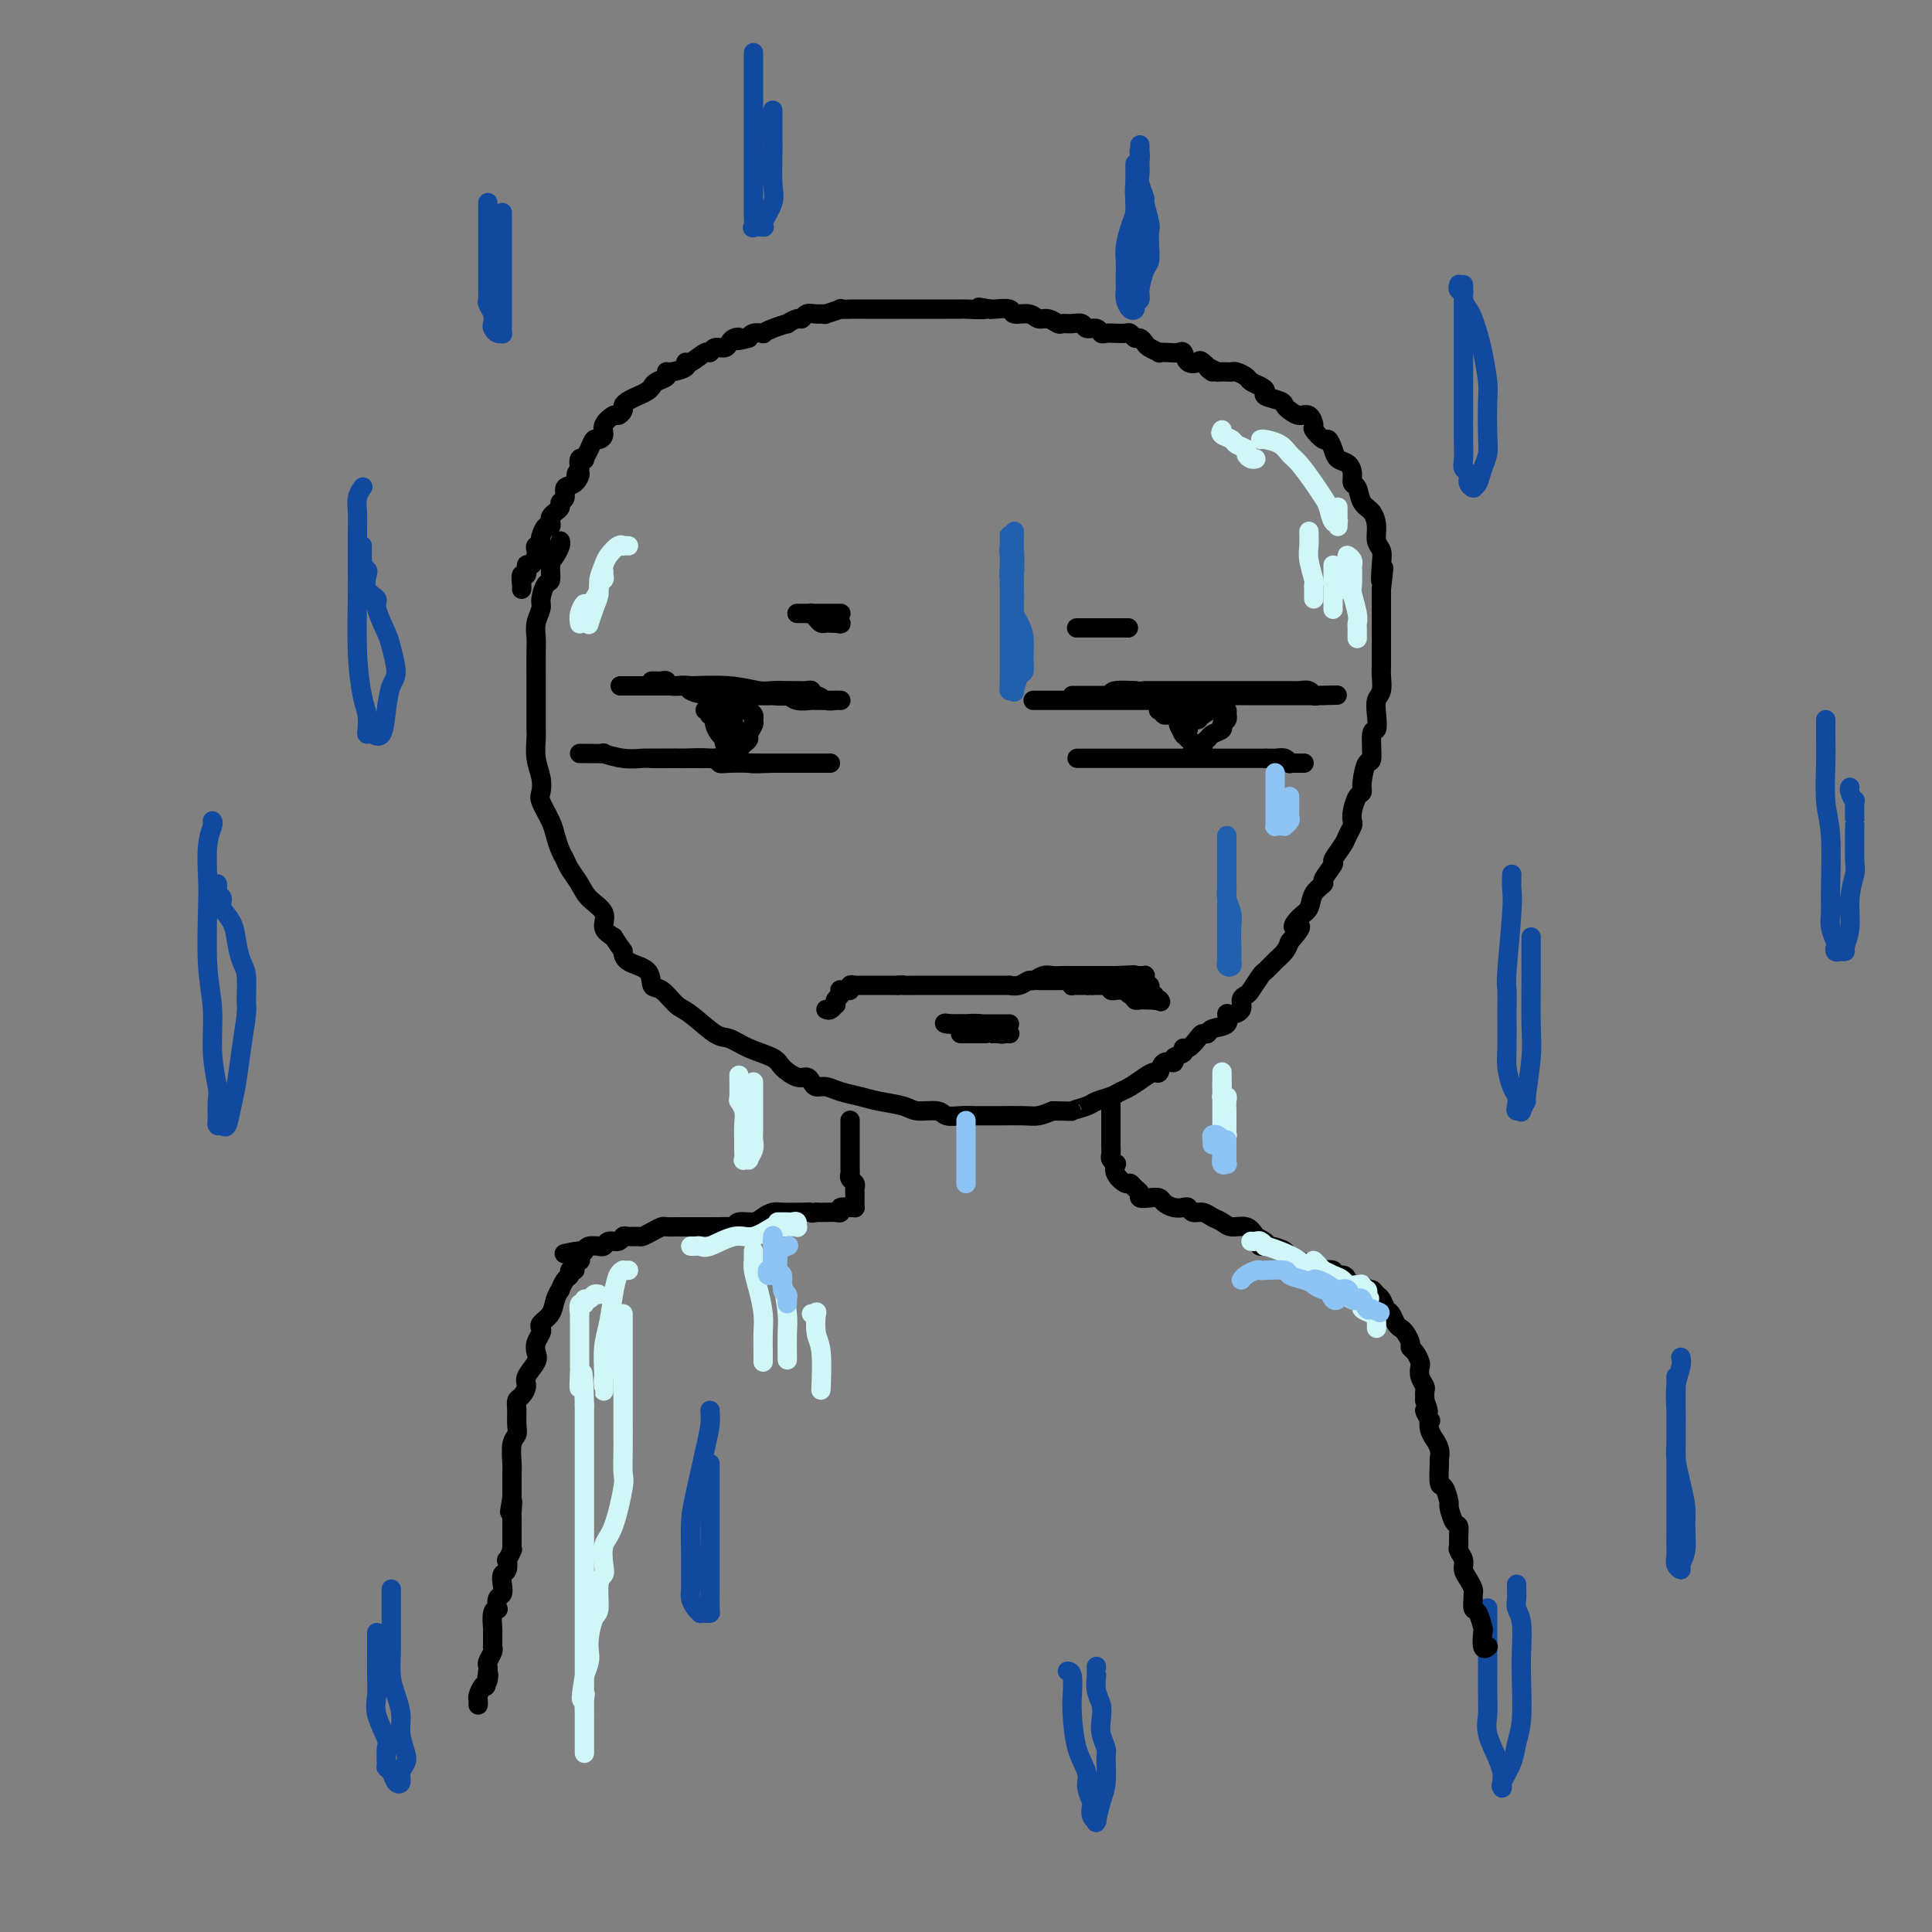 <svg viewBox='0 0 400 400' version='1.1' xmlns='http://www.w3.org/2000/svg' xmlns:xlink='http://www.w3.org/1999/xlink'><rect x="0" y="0" width="400" height="400" fill="#808080" stroke="none"/><g fill='none' stroke='rgb(0,0,0)' stroke-width='4' stroke-linecap='round' stroke-linejoin='round'><path d='M116,112c0.081,0.233 0.163,0.466 0,1c-0.163,0.534 -0.569,1.368 -1,2c-0.431,0.632 -0.885,1.060 -1,2c-0.115,0.940 0.109,2.390 0,3c-0.109,0.610 -0.551,0.379 -1,1c-0.449,0.621 -0.905,2.093 -1,3c-0.095,0.907 0.171,1.247 0,2c-0.171,0.753 -0.778,1.918 -1,3c-0.222,1.082 -0.060,2.079 0,3c0.060,0.921 0.016,1.764 0,3c-0.016,1.236 -0.004,2.863 0,4c0.004,1.137 0.001,1.783 0,3c-0.001,1.217 -0.001,3.003 0,4c0.001,0.997 0.004,1.204 0,2c-0.004,0.796 -0.015,2.181 0,3c0.015,0.819 0.055,1.071 0,2c-0.055,0.929 -0.204,2.535 0,4c0.204,1.465 0.762,2.790 1,4c0.238,1.210 0.158,2.306 0,3c-0.158,0.694 -0.393,0.987 0,2c0.393,1.013 1.414,2.746 2,4c0.586,1.254 0.738,2.030 1,3c0.262,0.970 0.635,2.136 1,3c0.365,0.864 0.722,1.428 1,2c0.278,0.572 0.476,1.154 1,2c0.524,0.846 1.375,1.956 2,3c0.625,1.044 1.023,2.022 2,3c0.977,0.978 2.532,1.956 3,3c0.468,1.044 -0.152,2.156 0,3c0.152,0.844 1.076,1.422 2,2'/><path d='M127,194c2.156,3.362 2.047,2.769 2,3c-0.047,0.231 -0.031,1.288 1,2c1.031,0.712 3.078,1.080 4,2c0.922,0.920 0.719,2.390 1,3c0.281,0.610 1.047,0.358 2,1c0.953,0.642 2.094,2.178 3,3c0.906,0.822 1.577,0.930 3,2c1.423,1.070 3.598,3.101 5,4c1.402,0.899 2.031,0.665 3,1c0.969,0.335 2.277,1.238 4,2c1.723,0.762 3.862,1.384 5,2c1.138,0.616 1.274,1.227 2,2c0.726,0.773 2.042,1.709 3,2c0.958,0.291 1.557,-0.063 2,0c0.443,0.063 0.730,0.542 1,1c0.270,0.458 0.524,0.896 1,1c0.476,0.104 1.174,-0.127 2,0c0.826,0.127 1.780,0.613 3,1c1.220,0.387 2.705,0.677 4,1c1.295,0.323 2.401,0.679 4,1c1.599,0.321 3.691,0.608 5,1c1.309,0.392 1.834,0.890 3,1c1.166,0.110 2.974,-0.167 4,0c1.026,0.167 1.269,0.777 2,1c0.731,0.223 1.950,0.060 3,0c1.050,-0.060 1.933,-0.015 3,0c1.067,0.015 2.319,0.001 3,0c0.681,-0.001 0.791,0.010 2,0c1.209,-0.010 3.518,-0.041 5,0c1.482,0.041 2.138,0.155 3,0c0.862,-0.155 1.931,-0.577 3,-1'/><path d='M218,230c5.077,0.048 3.769,0.167 4,0c0.231,-0.167 2.000,-0.621 3,-1c1.000,-0.379 1.230,-0.682 2,-1c0.770,-0.318 2.080,-0.650 3,-1c0.920,-0.350 1.451,-0.719 2,-1c0.549,-0.281 1.115,-0.475 2,-1c0.885,-0.525 2.087,-1.380 3,-2c0.913,-0.620 1.535,-1.006 2,-1c0.465,0.006 0.773,0.405 1,0c0.227,-0.405 0.372,-1.615 1,-2c0.628,-0.385 1.740,0.056 2,0c0.260,-0.056 -0.330,-0.610 0,-1c0.330,-0.390 1.580,-0.616 2,-1c0.420,-0.384 0.011,-0.925 0,-1c-0.011,-0.075 0.376,0.316 1,0c0.624,-0.316 1.485,-1.340 2,-2c0.515,-0.660 0.684,-0.955 1,-1c0.316,-0.045 0.780,0.160 1,0c0.220,-0.160 0.196,-0.686 1,-1c0.804,-0.314 2.435,-0.416 3,-1c0.565,-0.584 0.064,-1.648 0,-2c-0.064,-0.352 0.311,0.010 1,0c0.689,-0.010 1.694,-0.392 2,-1c0.306,-0.608 -0.088,-1.443 0,-2c0.088,-0.557 0.656,-0.835 1,-1c0.344,-0.165 0.463,-0.218 1,-1c0.537,-0.782 1.492,-2.292 2,-3c0.508,-0.708 0.569,-0.612 1,-1c0.431,-0.388 1.231,-1.258 2,-2c0.769,-0.742 1.505,-1.355 2,-2c0.495,-0.645 0.747,-1.323 1,-2'/><path d='M267,195c3.909,-4.447 1.683,-3.066 1,-3c-0.683,0.066 0.179,-1.185 1,-2c0.821,-0.815 1.601,-1.196 2,-2c0.399,-0.804 0.417,-2.031 1,-3c0.583,-0.969 1.732,-1.681 2,-2c0.268,-0.319 -0.346,-0.245 0,-1c0.346,-0.755 1.652,-2.339 2,-3c0.348,-0.661 -0.260,-0.400 0,-1c0.260,-0.600 1.390,-2.060 2,-3c0.610,-0.940 0.702,-1.359 1,-2c0.298,-0.641 0.802,-1.506 1,-2c0.198,-0.494 0.091,-0.619 0,-1c-0.091,-0.381 -0.165,-1.017 0,-2c0.165,-0.983 0.570,-2.311 1,-3c0.430,-0.689 0.885,-0.739 1,-1c0.115,-0.261 -0.109,-0.733 0,-2c0.109,-1.267 0.551,-3.329 1,-4c0.449,-0.671 0.904,0.049 1,-1c0.096,-1.049 -0.167,-3.865 0,-5c0.167,-1.135 0.763,-0.587 1,-1c0.237,-0.413 0.116,-1.786 0,-3c-0.116,-1.214 -0.227,-2.267 0,-3c0.227,-0.733 0.793,-1.145 1,-2c0.207,-0.855 0.055,-2.152 0,-3c-0.055,-0.848 -0.015,-1.246 0,-2c0.015,-0.754 0.004,-1.865 0,-3c-0.004,-1.135 -0.001,-2.296 0,-3c0.001,-0.704 0.000,-0.952 0,-2c-0.000,-1.048 -0.000,-2.898 0,-4c0.000,-1.102 0.000,-1.458 0,-2c-0.000,-0.542 -0.000,-1.271 0,-2'/><path d='M286,122c0.933,-7.894 0.265,-3.129 0,-2c-0.265,1.129 -0.125,-1.378 0,-3c0.125,-1.622 0.237,-2.359 0,-3c-0.237,-0.641 -0.823,-1.188 -1,-2c-0.177,-0.812 0.054,-1.890 0,-3c-0.054,-1.110 -0.392,-2.250 -1,-3c-0.608,-0.750 -1.485,-1.108 -2,-2c-0.515,-0.892 -0.666,-2.318 -1,-3c-0.334,-0.682 -0.849,-0.619 -1,-1c-0.151,-0.381 0.061,-1.206 0,-2c-0.061,-0.794 -0.396,-1.556 -1,-2c-0.604,-0.444 -1.476,-0.571 -2,-1c-0.524,-0.429 -0.700,-1.160 -1,-2c-0.300,-0.840 -0.724,-1.788 -1,-2c-0.276,-0.212 -0.406,0.312 -1,0c-0.594,-0.312 -1.654,-1.460 -2,-2c-0.346,-0.540 0.023,-0.473 0,-1c-0.023,-0.527 -0.438,-1.647 -1,-2c-0.562,-0.353 -1.272,0.060 -2,0c-0.728,-0.060 -1.473,-0.593 -2,-1c-0.527,-0.407 -0.837,-0.686 -1,-1c-0.163,-0.314 -0.180,-0.661 -1,-1c-0.820,-0.339 -2.442,-0.668 -3,-1c-0.558,-0.332 -0.051,-0.667 0,-1c0.051,-0.333 -0.354,-0.664 -1,-1c-0.646,-0.336 -1.534,-0.679 -2,-1c-0.466,-0.321 -0.509,-0.622 -1,-1c-0.491,-0.378 -1.431,-0.833 -2,-1c-0.569,-0.167 -0.769,-0.045 -1,0c-0.231,0.045 -0.495,0.013 -1,0c-0.505,-0.013 -1.253,-0.006 -2,0'/><path d='M252,77c-3.672,-2.047 -1.351,-0.164 -1,0c0.351,0.164 -1.267,-1.392 -2,-2c-0.733,-0.608 -0.580,-0.268 -1,0c-0.420,0.268 -1.413,0.464 -2,0c-0.587,-0.464 -0.768,-1.588 -1,-2c-0.232,-0.412 -0.514,-0.114 -1,0c-0.486,0.114 -1.177,0.042 -2,0c-0.823,-0.042 -1.779,-0.054 -2,0c-0.221,0.054 0.292,0.173 0,0c-0.292,-0.173 -1.388,-0.639 -2,-1c-0.612,-0.361 -0.741,-0.619 -1,-1c-0.259,-0.381 -0.650,-0.887 -1,-1c-0.350,-0.113 -0.661,0.166 -1,0c-0.339,-0.166 -0.707,-0.775 -1,-1c-0.293,-0.225 -0.511,-0.064 -1,0c-0.489,0.064 -1.248,0.032 -2,0c-0.752,-0.032 -1.496,-0.065 -2,0c-0.504,0.065 -0.768,0.228 -1,0c-0.232,-0.228 -0.433,-0.846 -1,-1c-0.567,-0.154 -1.499,0.156 -2,0c-0.501,-0.156 -0.571,-0.778 -1,-1c-0.429,-0.222 -1.217,-0.044 -2,0c-0.783,0.044 -1.559,-0.045 -2,0c-0.441,0.045 -0.546,0.223 -1,0c-0.454,-0.223 -1.257,-0.848 -2,-1c-0.743,-0.152 -1.425,0.170 -2,0c-0.575,-0.170 -1.044,-0.830 -2,-1c-0.956,-0.170 -2.401,0.150 -3,0c-0.599,-0.150 -0.354,-0.771 -1,-1c-0.646,-0.229 -2.185,-0.065 -3,0c-0.815,0.065 -0.908,0.033 -1,0'/><path d='M205,64c-4.474,-0.774 -1.159,-0.207 -1,0c0.159,0.207 -2.839,0.056 -4,0c-1.161,-0.056 -0.485,-0.015 -1,0c-0.515,0.015 -2.221,0.004 -3,0c-0.779,-0.004 -0.632,-0.001 -1,0c-0.368,0.001 -1.249,0.000 -2,0c-0.751,-0.000 -1.370,-0.000 -2,0c-0.630,0.000 -1.272,0.000 -2,0c-0.728,-0.000 -1.542,-0.000 -2,0c-0.458,0.000 -0.560,-0.000 -1,0c-0.440,0.000 -1.218,0.000 -2,0c-0.782,-0.000 -1.569,-0.000 -2,0c-0.431,0.000 -0.506,0.000 -1,0c-0.494,-0.000 -1.408,-0.001 -2,0c-0.592,0.001 -0.864,0.004 -1,0c-0.136,-0.004 -0.136,-0.015 -1,0c-0.864,0.015 -2.591,0.057 -3,0c-0.409,-0.057 0.500,-0.212 0,0c-0.500,0.212 -2.411,0.793 -3,1c-0.589,0.207 0.142,0.040 0,0c-0.142,-0.040 -1.156,0.046 -2,0c-0.844,-0.046 -1.516,-0.223 -2,0c-0.484,0.223 -0.780,0.847 -1,1c-0.220,0.153 -0.364,-0.166 -1,0c-0.636,0.166 -1.762,0.815 -2,1c-0.238,0.185 0.413,-0.095 0,0c-0.413,0.095 -1.890,0.564 -3,1c-1.110,0.436 -1.854,0.838 -2,1c-0.146,0.162 0.307,0.082 0,0c-0.307,-0.082 -1.373,-0.166 -2,0c-0.627,0.166 -0.813,0.583 -1,1'/><path d='M155,70c-3.346,0.940 -2.209,0.289 -2,0c0.209,-0.289 -0.508,-0.217 -1,0c-0.492,0.217 -0.760,0.578 -1,1c-0.240,0.422 -0.453,0.905 -1,1c-0.547,0.095 -1.429,-0.200 -2,0c-0.571,0.200 -0.830,0.893 -1,1c-0.170,0.107 -0.252,-0.374 -1,0c-0.748,0.374 -2.162,1.602 -3,2c-0.838,0.398 -1.098,-0.034 -1,0c0.098,0.034 0.556,0.534 0,1c-0.556,0.466 -2.124,0.898 -3,1c-0.876,0.102 -1.060,-0.127 -1,0c0.060,0.127 0.364,0.612 0,1c-0.364,0.388 -1.396,0.681 -2,1c-0.604,0.319 -0.779,0.663 -1,1c-0.221,0.337 -0.489,0.667 -1,1c-0.511,0.333 -1.265,0.668 -2,1c-0.735,0.332 -1.453,0.662 -2,1c-0.547,0.338 -0.925,0.685 -1,1c-0.075,0.315 0.152,0.599 0,1c-0.152,0.401 -0.685,0.921 -1,1c-0.315,0.079 -0.413,-0.282 -1,0c-0.587,0.282 -1.663,1.205 -2,2c-0.337,0.795 0.063,1.460 0,2c-0.063,0.540 -0.590,0.954 -1,1c-0.410,0.046 -0.702,-0.276 -1,0c-0.298,0.276 -0.602,1.151 -1,2c-0.398,0.849 -0.890,1.671 -1,2c-0.110,0.329 0.163,0.166 0,0c-0.163,-0.166 -0.761,-0.333 -1,0c-0.239,0.333 -0.120,1.167 0,2'/><path d='M120,97c-1.520,2.279 -0.320,0.978 0,1c0.320,0.022 -0.239,1.368 -1,2c-0.761,0.632 -1.723,0.551 -2,1c-0.277,0.449 0.132,1.430 0,2c-0.132,0.570 -0.806,0.730 -1,1c-0.194,0.270 0.092,0.651 0,1c-0.092,0.349 -0.563,0.666 -1,1c-0.437,0.334 -0.839,0.685 -1,1c-0.161,0.315 -0.082,0.595 0,1c0.082,0.405 0.167,0.936 0,1c-0.167,0.064 -0.584,-0.337 -1,0c-0.416,0.337 -0.830,1.414 -1,2c-0.170,0.586 -0.098,0.680 0,1c0.098,0.320 0.220,0.864 0,1c-0.220,0.136 -0.781,-0.138 -1,0c-0.219,0.138 -0.096,0.686 0,1c0.096,0.314 0.166,0.394 0,1c-0.166,0.606 -0.566,1.738 -1,2c-0.434,0.262 -0.901,-0.347 -1,0c-0.099,0.347 0.170,1.648 0,2c-0.170,0.352 -0.777,-0.246 -1,0c-0.223,0.246 -0.060,1.335 0,2c0.060,0.665 0.017,0.904 0,1c-0.017,0.096 -0.009,0.048 0,0'/><path d='M135,141c-0.091,0.002 -0.181,0.005 0,0c0.181,-0.005 0.634,-0.016 1,0c0.366,0.016 0.645,0.060 1,0c0.355,-0.060 0.787,-0.222 1,0c0.213,0.222 0.208,0.830 1,1c0.792,0.170 2.382,-0.098 3,0c0.618,0.098 0.265,0.562 1,1c0.735,0.438 2.557,0.848 4,1c1.443,0.152 2.507,0.044 4,0c1.493,-0.044 3.416,-0.026 5,0c1.584,0.026 2.829,0.060 4,0c1.171,-0.060 2.267,-0.212 3,0c0.733,0.212 1.104,0.789 2,1c0.896,0.211 2.316,0.057 3,0c0.684,-0.057 0.632,-0.015 1,0c0.368,0.015 1.156,0.004 2,0c0.844,-0.004 1.744,-0.001 2,0c0.256,0.001 -0.132,0.000 0,0c0.132,-0.000 0.783,-0.000 1,0c0.217,0.000 -0.001,0.001 0,0c0.001,-0.001 0.220,-0.004 0,0c-0.220,0.004 -0.879,0.015 -1,0c-0.121,-0.015 0.298,-0.057 0,0c-0.298,0.057 -1.311,0.212 -2,0c-0.689,-0.212 -1.054,-0.793 -2,-1c-0.946,-0.207 -2.475,-0.042 -3,0c-0.525,0.042 -0.048,-0.040 -1,0c-0.952,0.040 -3.333,0.203 -5,0c-1.667,-0.203 -2.619,-0.772 -4,-1c-1.381,-0.228 -3.190,-0.114 -5,0'/><path d='M151,143c-4.559,-0.249 -4.458,0.130 -5,0c-0.542,-0.130 -1.727,-0.767 -3,-1c-1.273,-0.233 -2.634,-0.062 -3,0c-0.366,0.062 0.263,0.017 0,0c-0.263,-0.017 -1.417,-0.004 -2,0c-0.583,0.004 -0.593,0.001 -1,0c-0.407,-0.001 -1.209,-0.000 -2,0c-0.791,0.000 -1.570,0.000 -2,0c-0.430,-0.000 -0.513,-0.000 -1,0c-0.487,0.000 -1.380,0.000 -2,0c-0.620,-0.000 -0.967,-0.000 -1,0c-0.033,0.000 0.247,0.000 0,0c-0.247,-0.000 -1.020,-0.000 -1,0c0.020,0.000 0.833,0.000 1,0c0.167,-0.000 -0.311,-0.000 0,0c0.311,0.000 1.412,0.000 2,0c0.588,-0.000 0.662,-0.001 1,0c0.338,0.001 0.941,0.004 2,0c1.059,-0.004 2.576,-0.015 4,0c1.424,0.015 2.755,0.057 5,0c2.245,-0.057 5.402,-0.211 8,0c2.598,0.211 4.636,0.789 6,1c1.364,0.211 2.054,0.056 3,0c0.946,-0.056 2.148,-0.011 3,0c0.852,0.011 1.353,-0.011 2,0c0.647,0.011 1.442,0.054 2,0c0.558,-0.054 0.881,-0.207 1,0c0.119,0.207 0.034,0.773 0,1c-0.034,0.227 -0.017,0.113 0,0'/><path d='M135,157c0.342,-0.000 0.683,-0.000 1,0c0.317,0.000 0.608,0.000 1,0c0.392,-0.000 0.884,-0.000 1,0c0.116,0.000 -0.145,0.000 0,0c0.145,-0.000 0.697,-0.001 1,0c0.303,0.001 0.357,0.004 1,0c0.643,-0.004 1.873,-0.015 2,0c0.127,0.015 -0.850,0.057 0,0c0.850,-0.057 3.526,-0.211 5,0c1.474,0.211 1.744,0.789 2,1c0.256,0.211 0.496,0.057 2,0c1.504,-0.057 4.270,-0.015 6,0c1.730,0.015 2.422,0.004 3,0c0.578,-0.004 1.040,-0.001 2,0c0.960,0.001 2.418,0.000 3,0c0.582,-0.000 0.288,-0.000 1,0c0.712,0.000 2.430,0.000 3,0c0.570,-0.000 -0.009,-0.000 0,0c0.009,0.000 0.607,0.000 1,0c0.393,-0.000 0.583,-0.000 1,0c0.417,0.000 1.062,0.000 1,0c-0.062,-0.000 -0.831,-0.000 -1,0c-0.169,0.000 0.260,0.000 0,0c-0.260,-0.000 -1.211,-0.000 -2,0c-0.789,0.000 -1.418,0.000 -2,0c-0.582,-0.000 -1.118,-0.000 -2,0c-0.882,0.000 -2.109,0.000 -3,0c-0.891,-0.000 -1.445,-0.000 -2,0'/><path d='M160,158c-2.793,0.061 -3.776,0.212 -5,0c-1.224,-0.212 -2.688,-0.789 -4,-1c-1.312,-0.211 -2.472,-0.057 -4,0c-1.528,0.057 -3.426,0.016 -5,0c-1.574,-0.016 -2.826,-0.008 -4,0c-1.174,0.008 -2.269,0.016 -3,0c-0.731,-0.016 -1.096,-0.057 -2,0c-0.904,0.057 -2.346,0.211 -4,0c-1.654,-0.211 -3.519,-0.789 -4,-1c-0.481,-0.211 0.424,-0.057 0,0c-0.424,0.057 -2.177,0.015 -3,0c-0.823,-0.015 -0.718,-0.004 -1,0c-0.282,0.004 -0.952,0.001 -1,0c-0.048,-0.001 0.526,-0.000 1,0c0.474,0.000 0.850,0.000 1,0c0.150,-0.000 0.075,-0.000 0,0'/><path d='M146,147c0.414,-0.120 0.828,-0.240 1,0c0.172,0.240 0.101,0.842 0,1c-0.101,0.158 -0.233,-0.126 0,0c0.233,0.126 0.832,0.664 1,1c0.168,0.336 -0.095,0.472 0,1c0.095,0.528 0.547,1.448 1,2c0.453,0.552 0.907,0.736 1,1c0.093,0.264 -0.173,0.607 0,1c0.173,0.393 0.786,0.837 1,1c0.214,0.163 0.028,0.044 0,0c-0.028,-0.044 0.100,-0.015 0,0c-0.100,0.015 -0.429,0.015 0,0c0.429,-0.015 1.617,-0.044 2,0c0.383,0.044 -0.037,0.163 0,0c0.037,-0.163 0.531,-0.607 1,-1c0.469,-0.393 0.911,-0.735 1,-1c0.089,-0.265 -0.177,-0.453 0,-1c0.177,-0.547 0.796,-1.453 1,-2c0.204,-0.547 -0.006,-0.735 0,-1c0.006,-0.265 0.227,-0.607 0,-1c-0.227,-0.393 -0.901,-0.839 -1,-1c-0.099,-0.161 0.376,-0.039 0,0c-0.376,0.039 -1.603,-0.005 -2,0c-0.397,0.005 0.037,0.060 0,0c-0.037,-0.060 -0.546,-0.234 -1,0c-0.454,0.234 -0.854,0.877 -1,1c-0.146,0.123 -0.039,-0.275 0,0c0.039,0.275 0.011,1.221 0,2c-0.011,0.779 -0.006,1.389 0,2'/><path d='M151,152c-0.623,1.015 -0.181,1.054 0,1c0.181,-0.054 0.101,-0.199 0,0c-0.101,0.199 -0.224,0.744 0,1c0.224,0.256 0.793,0.225 1,0c0.207,-0.225 0.052,-0.642 0,-1c-0.052,-0.358 0.000,-0.655 0,-1c-0.000,-0.345 -0.052,-0.737 0,-1c0.052,-0.263 0.208,-0.396 0,-1c-0.208,-0.604 -0.781,-1.678 -1,-2c-0.219,-0.322 -0.083,0.109 0,0c0.083,-0.109 0.113,-0.758 0,-1c-0.113,-0.242 -0.370,-0.079 -1,0c-0.630,0.079 -1.633,0.073 -2,0c-0.367,-0.073 -0.098,-0.213 0,0c0.098,0.213 0.026,0.779 0,1c-0.026,0.221 -0.007,0.098 0,0c0.007,-0.098 0.002,-0.171 0,0c-0.002,0.171 -0.001,0.584 0,1c0.001,0.416 0.000,0.833 0,1c-0.000,0.167 -0.000,0.083 0,0'/><path d='M214,145c-0.089,0.000 -0.179,0.000 0,0c0.179,-0.000 0.626,-0.000 1,0c0.374,0.000 0.675,0.000 1,0c0.325,-0.000 0.675,-0.000 1,0c0.325,0.000 0.627,0.000 1,0c0.373,-0.000 0.817,-0.000 1,0c0.183,0.000 0.103,0.000 1,0c0.897,-0.000 2.770,-0.000 4,0c1.230,0.000 1.817,0.000 3,0c1.183,-0.000 2.963,-0.000 4,0c1.037,0.000 1.331,0.000 2,0c0.669,-0.000 1.712,-0.000 3,0c1.288,0.000 2.819,0.001 4,0c1.181,-0.001 2.012,-0.004 3,0c0.988,0.004 2.134,0.015 3,0c0.866,-0.015 1.453,-0.057 2,0c0.547,0.057 1.055,0.211 2,0c0.945,-0.211 2.327,-0.789 3,-1c0.673,-0.211 0.636,-0.057 1,0c0.364,0.057 1.129,0.015 2,0c0.871,-0.015 1.847,-0.004 2,0c0.153,0.004 -0.516,0.001 0,0c0.516,-0.001 2.217,-0.000 3,0c0.783,0.000 0.646,0.000 1,0c0.354,-0.000 1.198,-0.000 2,0c0.802,0.000 1.564,0.000 2,0c0.436,-0.000 0.548,-0.000 1,0c0.452,0.000 1.245,0.000 2,0c0.755,-0.000 1.473,-0.000 2,0c0.527,0.000 0.865,0.000 1,0c0.135,-0.000 0.068,-0.000 0,0'/><path d='M272,144c9.138,-0.155 2.981,-0.042 1,0c-1.981,0.042 0.212,0.012 1,0c0.788,-0.012 0.171,-0.007 0,0c-0.171,0.007 0.106,0.016 0,0c-0.106,-0.016 -0.594,-0.057 -1,0c-0.406,0.057 -0.731,0.211 -1,0c-0.269,-0.211 -0.483,-0.789 -1,-1c-0.517,-0.211 -1.337,-0.057 -2,0c-0.663,0.057 -1.170,0.015 -2,0c-0.830,-0.015 -1.985,-0.004 -3,0c-1.015,0.004 -1.891,0.001 -2,0c-0.109,-0.001 0.548,-0.000 0,0c-0.548,0.000 -2.300,0.000 -3,0c-0.700,-0.000 -0.349,-0.000 -1,0c-0.651,0.000 -2.305,0.000 -3,0c-0.695,-0.000 -0.433,-0.000 -1,0c-0.567,0.000 -1.965,0.000 -3,0c-1.035,-0.000 -1.707,-0.000 -2,0c-0.293,0.000 -0.206,0.000 -1,0c-0.794,-0.000 -2.469,-0.000 -3,0c-0.531,0.000 0.082,0.000 0,0c-0.082,-0.000 -0.859,-0.000 -2,0c-1.141,0.000 -2.645,0.000 -3,0c-0.355,-0.000 0.441,-0.001 0,0c-0.441,0.001 -2.118,0.003 -3,0c-0.882,-0.003 -0.968,-0.011 -1,0c-0.032,0.011 -0.009,0.041 -1,0c-0.991,-0.041 -2.998,-0.155 -4,0c-1.002,0.155 -1.001,0.577 -1,1'/><path d='M230,144c-7.202,0.000 -4.207,0.000 -3,0c1.207,0.000 0.624,0.000 0,0c-0.624,0.000 -1.291,0.000 -2,0c-0.709,0.000 -1.460,0.000 -2,0c-0.540,0.000 -0.869,0.000 -1,0c-0.131,0.000 -0.066,0.000 0,0'/><path d='M223,157c0.331,0.000 0.663,0.000 1,0c0.337,0.000 0.681,0.000 1,0c0.319,0.000 0.614,0.000 1,0c0.386,0.000 0.862,0.000 1,0c0.138,0.000 -0.061,0.000 0,0c0.061,0.000 0.382,0.000 1,0c0.618,-0.000 1.531,0.000 2,0c0.469,0.000 0.493,0.000 1,0c0.507,0.000 1.497,0.000 2,0c0.503,0.000 0.520,0.000 1,0c0.480,0.000 1.425,0.000 2,0c0.575,0.000 0.782,0.000 1,0c0.218,-0.000 0.447,0.000 1,0c0.553,0.000 1.428,-0.000 2,0c0.572,0.000 0.840,0.000 1,0c0.160,0.000 0.213,0.000 1,0c0.787,0.000 2.308,0.000 3,0c0.692,0.000 0.556,0.000 1,0c0.444,0.000 1.467,0.000 2,0c0.533,0.000 0.576,0.000 1,0c0.424,0.000 1.231,0.000 2,0c0.769,0.000 1.501,0.000 2,0c0.499,0.000 0.763,0.000 1,0c0.237,0.000 0.445,0.000 1,0c0.555,0.000 1.458,0.000 2,0c0.542,0.000 0.723,0.000 1,0c0.277,0.000 0.649,0.000 1,0c0.351,0.000 0.682,0.000 1,0c0.318,0.000 0.624,0.000 1,0c0.376,0.000 0.822,0.000 1,0c0.178,0.000 0.089,0.000 0,0'/><path d='M262,157c6.514,-0.004 3.300,-0.015 2,0c-1.300,0.015 -0.685,0.057 0,0c0.685,-0.057 1.440,-0.211 2,0c0.560,0.211 0.924,0.789 1,1c0.076,0.211 -0.137,0.057 0,0c0.137,-0.057 0.624,-0.015 1,0c0.376,0.015 0.640,0.004 1,0c0.360,-0.004 0.817,-0.001 1,0c0.183,0.001 0.091,0.001 0,0'/><path d='M240,147c-0.127,0.032 -0.254,0.064 0,0c0.254,-0.064 0.890,-0.226 1,0c0.110,0.226 -0.307,0.838 0,1c0.307,0.162 1.336,-0.128 2,0c0.664,0.128 0.961,0.674 1,1c0.039,0.326 -0.182,0.431 0,1c0.182,0.569 0.766,1.602 1,2c0.234,0.398 0.119,0.162 0,0c-0.119,-0.162 -0.243,-0.250 0,0c0.243,0.250 0.854,0.838 1,1c0.146,0.162 -0.172,-0.100 0,0c0.172,0.100 0.835,0.564 1,1c0.165,0.436 -0.167,0.846 0,1c0.167,0.154 0.833,0.052 1,0c0.167,-0.052 -0.164,-0.055 0,0c0.164,0.055 0.822,0.170 1,0c0.178,-0.170 -0.125,-0.623 0,-1c0.125,-0.377 0.678,-0.678 1,-1c0.322,-0.322 0.412,-0.665 1,-1c0.588,-0.335 1.674,-0.663 2,-1c0.326,-0.337 -0.108,-0.683 0,-1c0.108,-0.317 0.759,-0.607 1,-1c0.241,-0.393 0.073,-0.891 0,-1c-0.073,-0.109 -0.051,0.171 0,0c0.051,-0.171 0.133,-0.792 0,-1c-0.133,-0.208 -0.479,-0.004 -1,0c-0.521,0.004 -1.217,-0.191 -2,0c-0.783,0.191 -1.652,0.769 -2,1c-0.348,0.231 -0.174,0.116 0,0'/><path d='M249,148c-0.879,0.246 -0.576,0.861 -1,1c-0.424,0.139 -1.575,-0.196 -2,0c-0.425,0.196 -0.124,0.924 0,1c0.124,0.076 0.071,-0.501 0,-1c-0.071,-0.499 -0.159,-0.921 0,-1c0.159,-0.079 0.566,0.184 1,0c0.434,-0.184 0.897,-0.817 1,-1c0.103,-0.183 -0.152,0.084 0,0c0.152,-0.084 0.713,-0.517 1,-1c0.287,-0.483 0.301,-1.015 0,-1c-0.301,0.015 -0.917,0.578 -1,1c-0.083,0.422 0.367,0.704 0,1c-0.367,0.296 -1.549,0.605 -2,1c-0.451,0.395 -0.169,0.877 0,1c0.169,0.123 0.227,-0.114 0,0c-0.227,0.114 -0.737,0.578 -1,1c-0.263,0.422 -0.277,0.803 0,1c0.277,0.197 0.845,0.212 1,0c0.155,-0.212 -0.102,-0.649 0,-1c0.102,-0.351 0.563,-0.616 1,-1c0.437,-0.384 0.849,-0.886 1,-1c0.151,-0.114 0.041,0.162 0,0c-0.041,-0.162 -0.012,-0.760 0,-1c0.012,-0.240 0.006,-0.120 0,0'/><path d='M171,209c0.312,0.120 0.623,0.240 1,0c0.377,-0.240 0.819,-0.839 1,-1c0.181,-0.161 0.100,0.114 0,0c-0.100,-0.114 -0.220,-0.619 0,-1c0.220,-0.381 0.781,-0.637 1,-1c0.219,-0.363 0.096,-0.833 0,-1c-0.096,-0.167 -0.167,-0.031 0,0c0.167,0.031 0.570,-0.044 1,0c0.430,0.044 0.886,0.208 1,0c0.114,-0.208 -0.114,-0.788 0,-1c0.114,-0.212 0.570,-0.057 1,0c0.430,0.057 0.832,0.015 1,0c0.168,-0.015 0.100,-0.004 0,0c-0.100,0.004 -0.233,0.001 0,0c0.233,-0.001 0.832,-0.000 1,0c0.168,0.000 -0.095,0.000 0,0c0.095,-0.000 0.546,-0.000 1,0c0.454,0.000 0.909,0.000 1,0c0.091,-0.000 -0.183,-0.000 0,0c0.183,0.000 0.823,0.000 1,0c0.177,-0.000 -0.107,-0.000 0,0c0.107,0.000 0.606,0.000 1,0c0.394,-0.000 0.683,-0.000 1,0c0.317,0.000 0.662,0.000 1,0c0.338,-0.000 0.669,-0.000 1,0'/><path d='M186,204c1.837,-0.155 0.928,-0.041 1,0c0.072,0.041 1.123,0.011 2,0c0.877,-0.011 1.581,-0.003 2,0c0.419,0.003 0.555,0.001 1,0c0.445,-0.001 1.200,-0.000 2,0c0.800,0.000 1.646,0.000 2,0c0.354,-0.000 0.217,-0.000 1,0c0.783,0.000 2.485,0.000 3,0c0.515,-0.000 -0.158,-0.000 0,0c0.158,0.000 1.146,0.000 2,0c0.854,-0.000 1.572,-0.000 2,0c0.428,0.000 0.565,0.001 1,0c0.435,-0.001 1.167,-0.004 2,0c0.833,0.004 1.766,0.016 2,0c0.234,-0.016 -0.233,-0.061 0,0c0.233,0.061 1.164,0.226 2,0c0.836,-0.226 1.575,-0.845 2,-1c0.425,-0.155 0.536,0.155 1,0c0.464,-0.155 1.280,-0.774 2,-1c0.720,-0.226 1.343,-0.061 2,0c0.657,0.061 1.347,0.016 2,0c0.653,-0.016 1.270,-0.004 2,0c0.730,0.004 1.572,0.001 2,0c0.428,-0.001 0.442,-0.000 1,0c0.558,0.000 1.659,0.000 2,0c0.341,-0.000 -0.080,-0.000 0,0c0.080,0.000 0.661,0.000 1,0c0.339,-0.000 0.438,-0.000 1,0c0.562,0.000 1.589,0.000 2,0c0.411,-0.000 0.205,-0.000 0,0'/><path d='M231,202c7.140,-0.309 2.492,-0.083 1,0c-1.492,0.083 0.174,0.022 1,0c0.826,-0.022 0.814,-0.006 1,0c0.186,0.006 0.572,0.001 1,0c0.428,-0.001 0.899,0.003 1,0c0.101,-0.003 -0.169,-0.011 0,0c0.169,0.011 0.776,0.042 1,0c0.224,-0.042 0.064,-0.156 0,0c-0.064,0.156 -0.031,0.581 0,1c0.031,0.419 0.061,0.830 0,1c-0.061,0.170 -0.212,0.097 0,0c0.212,-0.097 0.788,-0.218 1,0c0.212,0.218 0.061,0.775 0,1c-0.061,0.225 -0.031,0.117 0,0c0.031,-0.117 0.065,-0.241 0,0c-0.065,0.241 -0.227,0.849 0,1c0.227,0.151 0.844,-0.155 1,0c0.156,0.155 -0.150,0.773 0,1c0.150,0.227 0.757,0.065 1,0c0.243,-0.065 0.121,-0.032 0,0'/><path d='M240,207c0.509,0.774 0.281,0.207 0,0c-0.281,-0.207 -0.614,-0.056 -1,0c-0.386,0.056 -0.825,0.016 -1,0c-0.175,-0.016 -0.088,-0.008 0,0'/><path d='M238,207c-0.476,0.000 -0.667,0.001 -1,0c-0.333,-0.001 -0.807,-0.004 -1,0c-0.193,0.004 -0.103,0.015 0,0c0.103,-0.015 0.221,-0.056 0,0c-0.221,0.056 -0.781,0.207 -1,0c-0.219,-0.207 -0.096,-0.774 0,-1c0.096,-0.226 0.167,-0.113 0,0c-0.167,0.113 -0.570,0.226 -1,0c-0.430,-0.226 -0.886,-0.793 -1,-1c-0.114,-0.207 0.114,-0.056 0,0c-0.114,0.056 -0.570,0.016 -1,0c-0.430,-0.016 -0.832,-0.008 -1,0c-0.168,0.008 -0.100,0.016 0,0c0.100,-0.016 0.233,-0.057 0,0c-0.233,0.057 -0.832,0.211 -1,0c-0.168,-0.211 0.095,-0.789 0,-1c-0.095,-0.211 -0.547,-0.057 -1,0c-0.453,0.057 -0.905,0.015 -1,0c-0.095,-0.015 0.168,-0.004 0,0c-0.168,0.004 -0.767,0.001 -1,0c-0.233,-0.001 -0.101,-0.000 0,0c0.101,0.000 0.172,0.000 0,0c-0.172,-0.000 -0.586,-0.000 -1,0'/><path d='M226,204c-2.094,-0.464 -1.331,-0.124 -1,0c0.331,0.124 0.228,0.033 0,0c-0.228,-0.033 -0.583,-0.008 -1,0c-0.417,0.008 -0.897,-0.002 -1,0c-0.103,0.002 0.171,0.015 0,0c-0.171,-0.015 -0.786,-0.056 -1,0c-0.214,0.056 -0.029,0.211 0,0c0.029,-0.211 -0.100,-0.789 0,-1c0.100,-0.211 0.430,-0.057 0,0c-0.430,0.057 -1.618,0.015 -2,0c-0.382,-0.015 0.042,-0.004 0,0c-0.042,0.004 -0.551,0.001 -1,0c-0.449,-0.001 -0.837,-0.000 -1,0c-0.163,0.000 -0.099,0.000 0,0c0.099,-0.000 0.233,-0.000 0,0c-0.233,0.000 -0.833,0.000 -1,0c-0.167,-0.000 0.100,-0.000 0,0c-0.100,0.000 -0.565,0.000 -1,0c-0.435,-0.000 -0.838,-0.000 -1,0c-0.162,0.000 -0.081,0.000 0,0'/><path d='M199,214c-0.120,-0.000 -0.241,-0.000 0,0c0.241,0.000 0.843,0.000 1,0c0.157,-0.000 -0.130,-0.000 0,0c0.130,0.000 0.678,0.000 1,0c0.322,-0.000 0.420,-0.000 1,0c0.580,0.000 1.643,0.000 2,0c0.357,-0.000 0.007,-0.000 0,0c-0.007,0.000 0.328,0.000 1,0c0.672,-0.000 1.683,-0.000 2,0c0.317,0.000 -0.058,0.000 0,0c0.058,-0.000 0.548,-0.000 1,0c0.452,0.000 0.865,0.001 1,0c0.135,-0.001 -0.009,-0.004 0,0c0.009,0.004 0.171,0.016 0,0c-0.171,-0.016 -0.673,-0.061 -1,0c-0.327,0.061 -0.477,0.226 -1,0c-0.523,-0.226 -1.418,-0.845 -2,-1c-0.582,-0.155 -0.853,0.155 -1,0c-0.147,-0.155 -0.172,-0.774 -1,-1c-0.828,-0.226 -2.460,-0.061 -3,0c-0.540,0.061 0.013,0.016 0,0c-0.013,-0.016 -0.591,-0.004 -1,0c-0.409,0.004 -0.649,0.001 -1,0c-0.351,-0.001 -0.815,-0.000 -1,0c-0.185,0.000 -0.093,0.000 0,0'/><path d='M197,212c-1.997,-0.309 -1.488,-0.083 -1,0c0.488,0.083 0.956,0.022 1,0c0.044,-0.022 -0.337,-0.006 0,0c0.337,0.006 1.390,0.002 2,0c0.610,-0.002 0.775,-0.000 1,0c0.225,0.000 0.508,0.000 1,0c0.492,-0.000 1.193,-0.000 2,0c0.807,0.000 1.722,0.000 2,0c0.278,-0.000 -0.079,-0.000 0,0c0.079,0.000 0.596,0.000 1,0c0.404,-0.000 0.697,-0.000 1,0c0.303,0.000 0.617,0.000 1,0c0.383,-0.000 0.835,-0.000 1,0c0.165,0.000 0.045,0.000 0,0c-0.045,-0.000 -0.013,-0.000 0,0c0.013,0.000 0.006,0.000 0,0'/><path d='M223,130c-0.090,0.000 -0.179,0.000 0,0c0.179,0.000 0.627,0.000 1,0c0.373,0.000 0.672,0.000 1,0c0.328,0.000 0.684,0.000 1,0c0.316,-0.000 0.591,0.000 1,0c0.409,0.000 0.950,0.000 1,0c0.050,0.000 -0.392,0.000 0,0c0.392,0.000 1.619,0.000 2,0c0.381,0.000 -0.083,0.000 0,0c0.083,0.000 0.713,0.000 1,0c0.287,0.000 0.230,0.000 0,0c-0.230,0.000 -0.635,0.000 -1,0c-0.365,0.000 -0.691,0.000 -1,0c-0.309,0.000 -0.601,0.000 -1,0c-0.399,0.000 -0.904,0.000 -1,0c-0.096,0.000 0.217,-0.000 0,0c-0.217,0.000 -0.963,0.000 -1,0c-0.037,0.000 0.634,-0.000 1,0c0.366,0.000 0.427,0.000 1,0c0.573,0.000 1.659,-0.000 2,0c0.341,0.000 -0.062,0.000 0,0c0.062,0.000 0.589,0.000 1,0c0.411,0.000 0.705,0.000 1,0'/><path d='M232,130c1.640,0.000 1.239,0.000 1,0c-0.239,0.000 -0.316,0.000 0,0c0.316,0.000 1.024,0.000 1,0c-0.024,-0.000 -0.780,0.000 -1,0c-0.220,0.000 0.096,0.000 0,0c-0.096,0.000 -0.604,0.000 -1,0c-0.396,0.000 -0.681,0.000 -1,0c-0.319,0.000 -0.673,0.000 -1,0c-0.327,0.000 -0.626,0.000 -1,0c-0.374,0.000 -0.821,0.000 -1,0c-0.179,0.000 -0.089,0.000 0,0'/><path d='M165,127c0.484,-0.000 0.969,-0.000 1,0c0.031,0.000 -0.390,0.000 0,0c0.390,-0.000 1.591,-0.000 2,0c0.409,0.000 0.026,0.000 0,0c-0.026,-0.000 0.303,-0.000 1,0c0.697,0.000 1.760,0.000 2,0c0.240,-0.000 -0.342,-0.000 0,0c0.342,0.000 1.609,0.000 2,0c0.391,-0.000 -0.093,-0.000 0,0c0.093,0.000 0.764,0.000 1,0c0.236,-0.000 0.036,-0.000 0,0c-0.036,0.000 0.093,0.000 0,0c-0.093,-0.000 -0.407,-0.000 -1,0c-0.593,0.000 -1.465,0.000 -2,0c-0.535,-0.000 -0.733,-0.001 -1,0c-0.267,0.001 -0.605,0.003 -1,0c-0.395,-0.003 -0.849,-0.011 -1,0c-0.151,0.011 0.001,0.041 0,0c-0.001,-0.041 -0.155,-0.155 0,0c0.155,0.155 0.619,0.577 1,1c0.381,0.423 0.679,0.845 1,1c0.321,0.155 0.663,0.042 1,0c0.337,-0.042 0.668,-0.012 1,0c0.332,0.012 0.666,0.006 1,0'/><path d='M173,129c1.464,0.309 1.125,0.083 1,0c-0.125,-0.083 -0.037,-0.022 0,0c0.037,0.022 0.024,0.006 0,0c-0.024,-0.006 -0.058,-0.002 0,0c0.058,0.002 0.208,0.000 0,0c-0.208,-0.000 -0.774,-0.000 -1,0c-0.226,0.000 -0.113,0.000 0,0'/></g>
<g fill='none' stroke='rgb(17,73,159)' stroke-width='4' stroke-linecap='round' stroke-linejoin='round'><path d='M235,34c0.000,-0.096 0.000,-0.192 0,0c-0.000,0.192 -0.000,0.670 0,1c0.000,0.330 0.001,0.510 0,1c-0.001,0.490 -0.003,1.288 0,2c0.003,0.712 0.011,1.338 0,2c-0.011,0.662 -0.041,1.359 0,2c0.041,0.641 0.155,1.225 0,2c-0.155,0.775 -0.577,1.742 -1,3c-0.423,1.258 -0.845,2.809 -1,4c-0.155,1.191 -0.042,2.024 0,3c0.042,0.976 0.014,2.097 0,3c-0.014,0.903 -0.014,1.588 0,2c0.014,0.412 0.041,0.552 0,1c-0.041,0.448 -0.151,1.203 0,2c0.151,0.797 0.561,1.635 1,2c0.439,0.365 0.905,0.256 1,0c0.095,-0.256 -0.181,-0.658 0,-1c0.181,-0.342 0.819,-0.622 1,-1c0.181,-0.378 -0.095,-0.854 0,-2c0.095,-1.146 0.563,-2.962 1,-4c0.437,-1.038 0.845,-1.298 1,-2c0.155,-0.702 0.057,-1.846 0,-3c-0.057,-1.154 -0.071,-2.319 0,-3c0.071,-0.681 0.229,-0.878 0,-2c-0.229,-1.122 -0.846,-3.169 -1,-4c-0.154,-0.831 0.155,-0.446 0,-1c-0.155,-0.554 -0.773,-2.045 -1,-3c-0.227,-0.955 -0.061,-1.372 0,-2c0.061,-0.628 0.017,-1.465 0,-2c-0.017,-0.535 -0.009,-0.767 0,-1'/><path d='M236,33c-0.309,-2.945 -0.083,-1.308 0,-1c0.083,0.308 0.022,-0.712 0,-1c-0.022,-0.288 -0.005,0.157 0,0c0.005,-0.157 -0.002,-0.916 0,-1c0.002,-0.084 0.015,0.506 0,1c-0.015,0.494 -0.057,0.892 0,1c0.057,0.108 0.211,-0.075 0,1c-0.211,1.075 -0.789,3.406 -1,5c-0.211,1.594 -0.057,2.451 0,4c0.057,1.549 0.015,3.790 0,5c-0.015,1.210 -0.004,1.390 0,2c0.004,0.610 0.001,1.651 0,2c-0.001,0.349 -0.001,0.006 0,0c0.001,-0.006 0.004,0.324 0,1c-0.004,0.676 -0.015,1.698 0,2c0.015,0.302 0.056,-0.115 0,0c-0.056,0.115 -0.207,0.762 0,1c0.207,0.238 0.774,0.068 1,0c0.226,-0.068 0.113,-0.034 0,0'/><path d='M303,59c0.000,-0.064 0.000,-0.129 0,0c-0.000,0.129 -0.000,0.450 0,1c0.000,0.550 0.000,1.328 0,3c-0.000,1.672 -0.000,4.239 0,6c0.000,1.761 0.000,2.716 0,4c-0.000,1.284 -0.001,2.897 0,5c0.001,2.103 0.004,4.695 0,7c-0.004,2.305 -0.016,4.323 0,6c0.016,1.677 0.061,3.013 0,4c-0.061,0.987 -0.226,1.623 0,2c0.226,0.377 0.844,0.494 1,1c0.156,0.506 -0.151,1.402 0,2c0.151,0.598 0.761,0.897 1,1c0.239,0.103 0.106,0.008 0,0c-0.106,-0.008 -0.186,0.070 0,0c0.186,-0.070 0.638,-0.287 1,-1c0.362,-0.713 0.634,-1.920 1,-3c0.366,-1.080 0.827,-2.032 1,-3c0.173,-0.968 0.057,-1.953 0,-4c-0.057,-2.047 -0.057,-5.157 0,-7c0.057,-1.843 0.170,-2.419 0,-4c-0.170,-1.581 -0.624,-4.166 -1,-6c-0.376,-1.834 -0.674,-2.916 -1,-4c-0.326,-1.084 -0.680,-2.170 -1,-3c-0.320,-0.830 -0.608,-1.403 -1,-2c-0.392,-0.597 -0.890,-1.218 -1,-2c-0.110,-0.782 0.166,-1.725 0,-2c-0.166,-0.275 -0.776,0.118 -1,0c-0.224,-0.118 -0.064,-0.748 0,-1c0.064,-0.252 0.032,-0.126 0,0'/><path d='M313,181c-0.030,1.041 -0.061,2.081 0,3c0.061,0.919 0.213,1.716 0,5c-0.213,3.284 -0.790,9.056 -1,12c-0.210,2.944 -0.054,3.061 0,4c0.054,0.939 0.004,2.698 0,5c-0.004,2.302 0.038,5.145 0,7c-0.038,1.855 -0.155,2.722 0,4c0.155,1.278 0.581,2.969 1,4c0.419,1.031 0.829,1.403 1,2c0.171,0.597 0.102,1.420 0,2c-0.102,0.580 -0.239,0.919 0,1c0.239,0.081 0.852,-0.095 1,0c0.148,0.095 -0.171,0.460 0,0c0.171,-0.460 0.830,-1.746 1,-2c0.170,-0.254 -0.151,0.523 0,-1c0.151,-1.523 0.772,-5.347 1,-8c0.228,-2.653 0.061,-4.136 0,-7c-0.061,-2.864 -0.016,-7.110 0,-9c0.016,-1.890 0.004,-1.423 0,-2c-0.004,-0.577 -0.001,-2.197 0,-3c0.001,-0.803 0.000,-0.790 0,-1c-0.000,-0.210 -0.000,-0.644 0,-1c0.000,-0.356 0.000,-0.634 0,-1c-0.000,-0.366 -0.000,-0.819 0,-1c0.000,-0.181 0.000,-0.091 0,0'/><path d='M75,101c0.113,-0.159 0.227,-0.318 0,0c-0.227,0.318 -0.793,1.113 -1,2c-0.207,0.887 -0.055,1.866 0,3c0.055,1.134 0.014,2.425 0,4c-0.014,1.575 -0.001,3.436 0,5c0.001,1.564 -0.010,2.830 0,4c0.010,1.170 0.041,2.243 0,5c-0.041,2.757 -0.155,7.198 0,11c0.155,3.802 0.579,6.965 1,9c0.421,2.035 0.837,2.941 1,4c0.163,1.059 0.071,2.269 0,3c-0.071,0.731 -0.122,0.981 0,1c0.122,0.019 0.415,-0.194 1,0c0.585,0.194 1.460,0.795 2,0c0.540,-0.795 0.746,-2.987 1,-5c0.254,-2.013 0.557,-3.849 1,-5c0.443,-1.151 1.024,-1.617 1,-3c-0.024,-1.383 -0.655,-3.682 -1,-5c-0.345,-1.318 -0.404,-1.656 -1,-3c-0.596,-1.344 -1.728,-3.694 -2,-5c-0.272,-1.306 0.316,-1.568 0,-2c-0.316,-0.432 -1.535,-1.034 -2,-2c-0.465,-0.966 -0.177,-2.296 0,-3c0.177,-0.704 0.244,-0.784 0,-1c-0.244,-0.216 -0.797,-0.569 -1,-1c-0.203,-0.431 -0.054,-0.939 0,-1c0.054,-0.061 0.015,0.324 0,0c-0.015,-0.324 -0.004,-1.356 0,-2c0.004,-0.644 0.001,-0.898 0,-1c-0.001,-0.102 -0.001,-0.051 0,0'/><path d='M101,42c-0.000,-0.049 -0.000,-0.097 0,0c0.000,0.097 0.000,0.341 0,1c-0.000,0.659 -0.000,1.735 0,3c0.000,1.265 0.000,2.720 0,4c-0.000,1.280 -0.001,2.384 0,3c0.001,0.616 0.004,0.745 0,2c-0.004,1.255 -0.015,3.635 0,5c0.015,1.365 0.056,1.713 0,2c-0.056,0.287 -0.208,0.511 0,1c0.208,0.489 0.778,1.241 1,2c0.222,0.759 0.098,1.525 0,2c-0.098,0.475 -0.170,0.658 0,1c0.170,0.342 0.581,0.842 1,1c0.419,0.158 0.844,-0.027 1,0c0.156,0.027 0.042,0.266 0,0c-0.042,-0.266 -0.011,-1.038 0,-2c0.011,-0.962 0.003,-2.115 0,-3c-0.003,-0.885 -0.001,-1.501 0,-2c0.001,-0.499 0.000,-0.882 0,-2c-0.000,-1.118 -0.000,-2.972 0,-4c0.000,-1.028 0.000,-1.231 0,-2c-0.000,-0.769 -0.000,-2.104 0,-3c0.000,-0.896 0.000,-1.354 0,-2c-0.000,-0.646 -0.000,-1.480 0,-2c0.000,-0.520 0.000,-0.727 0,-1c-0.000,-0.273 -0.000,-0.612 0,-1c0.000,-0.388 0.000,-0.825 0,-1c-0.000,-0.175 -0.000,-0.087 0,0'/><path d='M156,11c0.000,-0.100 0.000,-0.200 0,0c-0.000,0.200 -0.000,0.700 0,1c0.000,0.300 0.000,0.399 0,1c-0.000,0.601 -0.000,1.704 0,3c0.000,1.296 0.000,2.785 0,4c-0.000,1.215 -0.000,2.156 0,3c0.000,0.844 0.000,1.591 0,3c-0.000,1.409 -0.000,3.479 0,5c0.000,1.521 0.001,2.492 0,4c-0.001,1.508 -0.002,3.553 0,5c0.002,1.447 0.008,2.297 0,3c-0.008,0.703 -0.030,1.260 0,2c0.030,0.740 0.111,1.662 0,2c-0.111,0.338 -0.415,0.092 0,0c0.415,-0.092 1.547,-0.031 2,0c0.453,0.031 0.226,0.030 0,0c-0.226,-0.030 -0.453,-0.091 0,-1c0.453,-0.909 1.585,-2.666 2,-4c0.415,-1.334 0.111,-2.244 0,-4c-0.111,-1.756 -0.030,-4.359 0,-6c0.030,-1.641 0.008,-2.321 0,-3c-0.008,-0.679 -0.002,-1.357 0,-2c0.002,-0.643 0.001,-1.250 0,-2c-0.001,-0.750 -0.000,-1.643 0,-2c0.000,-0.357 0.000,-0.179 0,0'/><path d='M44,170c-0.030,-0.042 -0.060,-0.083 0,0c0.060,0.083 0.211,0.291 0,1c-0.211,0.709 -0.785,1.918 -1,4c-0.215,2.082 -0.073,5.037 0,7c0.073,1.963 0.076,2.935 0,6c-0.076,3.065 -0.231,8.222 0,12c0.231,3.778 0.846,6.176 1,9c0.154,2.824 -0.155,6.072 0,9c0.155,2.928 0.773,5.535 1,7c0.227,1.465 0.064,1.789 0,3c-0.064,1.211 -0.028,3.308 0,4c0.028,0.692 0.049,-0.022 0,0c-0.049,0.022 -0.168,0.781 0,1c0.168,0.219 0.622,-0.101 1,0c0.378,0.101 0.679,0.623 1,0c0.321,-0.623 0.660,-2.391 1,-4c0.340,-1.609 0.680,-3.061 1,-5c0.320,-1.939 0.619,-4.366 1,-7c0.381,-2.634 0.845,-5.474 1,-7c0.155,-1.526 0.001,-1.738 0,-3c-0.001,-1.262 0.149,-3.573 0,-5c-0.149,-1.427 -0.599,-1.969 -1,-3c-0.401,-1.031 -0.752,-2.553 -1,-4c-0.248,-1.447 -0.392,-2.821 -1,-4c-0.608,-1.179 -1.680,-2.162 -2,-3c-0.320,-0.838 0.110,-1.531 0,-2c-0.110,-0.469 -0.762,-0.714 -1,-1c-0.238,-0.286 -0.064,-0.613 0,-1c0.064,-0.387 0.017,-0.835 0,-1c-0.017,-0.165 -0.005,-0.047 0,0c0.005,0.047 0.002,0.024 0,0'/><path d='M378,149c0.002,0.179 0.004,0.358 0,1c-0.004,0.642 -0.015,1.746 0,3c0.015,1.254 0.057,2.657 0,5c-0.057,2.343 -0.212,5.627 0,8c0.212,2.373 0.793,3.834 1,7c0.207,3.166 0.042,8.038 0,11c-0.042,2.962 0.041,4.013 0,5c-0.041,0.987 -0.204,1.911 0,3c0.204,1.089 0.777,2.345 1,3c0.223,0.655 0.097,0.710 0,1c-0.097,0.290 -0.166,0.813 0,1c0.166,0.187 0.565,0.036 1,0c0.435,-0.036 0.905,0.043 1,0c0.095,-0.043 -0.185,-0.208 0,-1c0.185,-0.792 0.834,-2.211 1,-4c0.166,-1.789 -0.152,-3.950 0,-6c0.152,-2.050 0.772,-3.991 1,-5c0.228,-1.009 0.062,-1.088 0,-3c-0.062,-1.912 -0.020,-5.657 0,-7c0.020,-1.343 0.020,-0.283 0,-1c-0.020,-0.717 -0.058,-3.212 0,-4c0.058,-0.788 0.211,0.129 0,0c-0.211,-0.129 -0.788,-1.304 -1,-2c-0.212,-0.696 -0.061,-0.913 0,-1c0.061,-0.087 0.030,-0.043 0,0'/><path d='M348,281c0.113,0.517 0.226,1.034 0,2c-0.226,0.966 -0.793,2.379 -1,4c-0.207,1.621 -0.056,3.448 0,5c0.056,1.552 0.015,2.830 0,5c-0.015,2.170 -0.004,5.232 0,7c0.004,1.768 0.001,2.241 0,3c-0.001,0.759 0.000,1.803 0,3c-0.000,1.197 -0.001,2.548 0,4c0.001,1.452 0.004,3.006 0,4c-0.004,0.994 -0.016,1.427 0,2c0.016,0.573 0.061,1.285 0,2c-0.061,0.715 -0.227,1.433 0,2c0.227,0.567 0.846,0.982 1,1c0.154,0.018 -0.158,-0.360 0,-1c0.158,-0.640 0.785,-1.543 1,-3c0.215,-1.457 0.019,-3.468 0,-5c-0.019,-1.532 0.138,-2.584 0,-4c-0.138,-1.416 -0.573,-3.197 -1,-5c-0.427,-1.803 -0.846,-3.628 -1,-5c-0.154,-1.372 -0.041,-2.293 0,-3c0.041,-0.707 0.011,-1.201 0,-2c-0.011,-0.799 -0.003,-1.901 0,-3c0.003,-1.099 0.001,-2.193 0,-3c-0.001,-0.807 -0.000,-1.327 0,-2c0.000,-0.673 0.000,-1.501 0,-2c-0.000,-0.499 -0.000,-0.670 0,-1c0.000,-0.330 0.000,-0.820 0,-1c-0.000,-0.180 -0.000,-0.052 0,0c0.000,0.052 0.000,0.026 0,0'/><path d='M308,333c-0.000,-0.076 -0.000,-0.152 0,0c0.000,0.152 0.001,0.533 0,2c-0.001,1.467 -0.002,4.022 0,6c0.002,1.978 0.007,3.379 0,5c-0.007,1.621 -0.026,3.461 0,5c0.026,1.539 0.098,2.778 0,4c-0.098,1.222 -0.366,2.426 0,4c0.366,1.574 1.366,3.518 2,5c0.634,1.482 0.902,2.502 1,3c0.098,0.498 0.024,0.472 0,1c-0.024,0.528 0.000,1.608 0,2c-0.000,0.392 -0.025,0.097 0,0c0.025,-0.097 0.102,0.004 0,0c-0.102,-0.004 -0.381,-0.114 0,-1c0.381,-0.886 1.422,-2.548 2,-4c0.578,-1.452 0.692,-2.692 1,-4c0.308,-1.308 0.811,-2.682 1,-5c0.189,-2.318 0.065,-5.579 0,-8c-0.065,-2.421 -0.070,-4.001 0,-6c0.070,-1.999 0.215,-4.415 0,-6c-0.215,-1.585 -0.790,-2.337 -1,-3c-0.210,-0.663 -0.056,-1.236 0,-2c0.056,-0.764 0.015,-1.720 0,-2c-0.015,-0.280 -0.004,0.117 0,0c0.004,-0.117 0.001,-0.748 0,-1c-0.001,-0.252 -0.001,-0.126 0,0'/><path d='M147,292c0.061,0.937 0.121,1.873 0,3c-0.121,1.127 -0.425,2.444 -1,5c-0.575,2.556 -1.422,6.351 -2,9c-0.578,2.649 -0.888,4.151 -1,6c-0.112,1.849 -0.027,4.043 0,6c0.027,1.957 -0.003,3.677 0,5c0.003,1.323 0.038,2.249 0,3c-0.038,0.751 -0.151,1.325 0,2c0.151,0.675 0.566,1.449 1,2c0.434,0.551 0.887,0.879 1,1c0.113,0.121 -0.113,0.034 0,0c0.113,-0.034 0.566,-0.016 1,0c0.434,0.016 0.848,0.028 1,0c0.152,-0.028 0.041,-0.097 0,-1c-0.041,-0.903 -0.011,-2.638 0,-4c0.011,-1.362 0.003,-2.349 0,-3c-0.003,-0.651 -0.001,-0.965 0,-2c0.001,-1.035 0.000,-2.791 0,-4c-0.000,-1.209 -0.000,-1.872 0,-3c0.000,-1.128 0.000,-2.722 0,-4c-0.000,-1.278 -0.000,-2.240 0,-3c0.000,-0.760 0.000,-1.318 0,-2c-0.000,-0.682 -0.000,-1.489 0,-2c0.000,-0.511 0.000,-0.724 0,-1c-0.000,-0.276 -0.000,-0.613 0,-1c0.000,-0.387 0.000,-0.825 0,-1c-0.000,-0.175 -0.000,-0.088 0,0'/><path d='M78,338c-0.001,0.744 -0.002,1.488 0,2c0.002,0.512 0.008,0.792 0,2c-0.008,1.208 -0.030,3.344 0,5c0.030,1.656 0.113,2.832 0,4c-0.113,1.168 -0.424,2.326 0,4c0.424,1.674 1.581,3.862 2,5c0.419,1.138 0.101,1.226 0,2c-0.101,0.774 0.015,2.233 0,3c-0.015,0.767 -0.163,0.841 0,1c0.163,0.159 0.636,0.404 1,1c0.364,0.596 0.621,1.542 1,2c0.379,0.458 0.882,0.426 1,0c0.118,-0.426 -0.150,-1.247 0,-2c0.150,-0.753 0.717,-1.440 1,-2c0.283,-0.560 0.282,-0.994 0,-2c-0.282,-1.006 -0.846,-2.583 -1,-4c-0.154,-1.417 0.102,-2.674 0,-4c-0.102,-1.326 -0.563,-2.720 -1,-4c-0.437,-1.280 -0.849,-2.446 -1,-4c-0.151,-1.554 -0.040,-3.495 0,-5c0.040,-1.505 0.011,-2.574 0,-4c-0.011,-1.426 -0.003,-3.209 0,-4c0.003,-0.791 0.001,-0.590 0,-1c-0.001,-0.410 -0.000,-1.429 0,-2c0.000,-0.571 0.000,-0.692 0,-1c-0.000,-0.308 -0.000,-0.802 0,-1c0.000,-0.198 0.000,-0.099 0,0'/><path d='M221,346c0.419,0.044 0.838,0.087 1,1c0.162,0.913 0.067,2.694 0,4c-0.067,1.306 -0.105,2.136 0,4c0.105,1.864 0.354,4.760 1,7c0.646,2.240 1.689,3.822 2,5c0.311,1.178 -0.109,1.952 0,3c0.109,1.048 0.747,2.371 1,3c0.253,0.629 0.120,0.564 0,1c-0.120,0.436 -0.225,1.372 0,2c0.225,0.628 0.782,0.946 1,1c0.218,0.054 0.097,-0.157 0,0c-0.097,0.157 -0.168,0.682 0,0c0.168,-0.682 0.577,-2.570 1,-4c0.423,-1.430 0.859,-2.402 1,-4c0.141,-1.598 -0.014,-3.821 0,-5c0.014,-1.179 0.196,-1.315 0,-2c-0.196,-0.685 -0.771,-1.918 -1,-3c-0.229,-1.082 -0.114,-2.012 0,-3c0.114,-0.988 0.227,-2.033 0,-3c-0.227,-0.967 -0.793,-1.856 -1,-3c-0.207,-1.144 -0.056,-2.541 0,-3c0.056,-0.459 0.015,0.021 0,0c-0.015,-0.021 -0.004,-0.544 0,-1c0.004,-0.456 0.001,-0.845 0,-1c-0.001,-0.155 -0.001,-0.078 0,0'/></g>
<g fill='none' stroke='rgb(0,0,0)' stroke-width='4' stroke-linecap='round' stroke-linejoin='round'><path d='M230,228c0.000,-0.090 0.000,-0.179 0,0c-0.000,0.179 -0.000,0.628 0,1c0.000,0.372 0.000,0.667 0,1c-0.000,0.333 -0.000,0.704 0,1c0.000,0.296 0.000,0.517 0,1c-0.000,0.483 -0.001,1.228 0,2c0.001,0.772 0.004,1.570 0,2c-0.004,0.430 -0.015,0.492 0,1c0.015,0.508 0.055,1.462 0,2c-0.055,0.538 -0.204,0.660 0,1c0.204,0.340 0.762,0.899 1,1c0.238,0.101 0.158,-0.257 0,0c-0.158,0.257 -0.392,1.129 0,2c0.392,0.871 1.410,1.740 2,2c0.590,0.260 0.752,-0.088 1,0c0.248,0.088 0.581,0.611 1,1c0.419,0.389 0.923,0.643 1,1c0.077,0.357 -0.275,0.817 0,1c0.275,0.183 1.177,0.088 2,0c0.823,-0.088 1.569,-0.168 2,0c0.431,0.168 0.549,0.585 1,1c0.451,0.415 1.237,0.828 2,1c0.763,0.172 1.503,0.102 2,0c0.497,-0.102 0.752,-0.235 1,0c0.248,0.235 0.488,0.838 1,1c0.512,0.162 1.296,-0.116 2,0c0.704,0.116 1.330,0.625 2,1c0.670,0.375 1.386,0.616 2,1c0.614,0.384 1.127,0.911 2,1c0.873,0.089 2.107,-0.260 3,0c0.893,0.260 1.447,1.130 2,2'/><path d='M260,256c4.331,2.169 1.659,2.090 1,2c-0.659,-0.090 0.694,-0.192 2,0c1.306,0.192 2.565,0.679 3,1c0.435,0.321 0.048,0.477 1,1c0.952,0.523 3.244,1.412 4,2c0.756,0.588 -0.025,0.875 0,1c0.025,0.125 0.858,0.089 2,0c1.142,-0.089 2.595,-0.230 3,0c0.405,0.230 -0.239,0.831 0,1c0.239,0.169 1.359,-0.094 2,0c0.641,0.094 0.802,0.546 1,1c0.198,0.454 0.434,0.909 1,1c0.566,0.091 1.461,-0.184 2,0c0.539,0.184 0.722,0.827 1,1c0.278,0.173 0.652,-0.123 1,0c0.348,0.123 0.671,0.667 1,1c0.329,0.333 0.666,0.457 1,1c0.334,0.543 0.667,1.507 1,2c0.333,0.493 0.668,0.517 1,1c0.332,0.483 0.663,1.425 1,2c0.337,0.575 0.682,0.783 1,1c0.318,0.217 0.611,0.443 1,1c0.389,0.557 0.875,1.444 1,2c0.125,0.556 -0.111,0.782 0,1c0.111,0.218 0.569,0.430 1,1c0.431,0.570 0.833,1.500 1,2c0.167,0.500 0.097,0.570 0,1c-0.097,0.430 -0.222,1.218 0,2c0.222,0.782 0.791,1.557 1,2c0.209,0.443 0.060,0.555 0,1c-0.060,0.445 -0.030,1.222 0,2'/><path d='M295,290c1.488,3.729 0.206,2.051 0,2c-0.206,-0.051 0.662,1.526 1,2c0.338,0.474 0.147,-0.155 0,0c-0.147,0.155 -0.250,1.093 0,2c0.250,0.907 0.852,1.784 1,2c0.148,0.216 -0.157,-0.229 0,0c0.157,0.229 0.777,1.130 1,2c0.223,0.870 0.050,1.708 0,2c-0.050,0.292 0.024,0.037 0,1c-0.024,0.963 -0.147,3.144 0,4c0.147,0.856 0.565,0.385 1,1c0.435,0.615 0.887,2.314 1,3c0.113,0.686 -0.113,0.359 0,1c0.113,0.641 0.565,2.251 1,3c0.435,0.749 0.853,0.637 1,1c0.147,0.363 0.025,1.199 0,2c-0.025,0.801 0.049,1.565 0,2c-0.049,0.435 -0.219,0.540 0,1c0.219,0.460 0.829,1.275 1,2c0.171,0.725 -0.098,1.359 0,2c0.098,0.641 0.561,1.289 1,2c0.439,0.711 0.852,1.484 1,2c0.148,0.516 0.029,0.776 0,1c-0.029,0.224 0.031,0.411 0,1c-0.031,0.589 -0.153,1.581 0,2c0.153,0.419 0.581,0.266 1,1c0.419,0.734 0.831,2.354 1,3c0.169,0.646 0.097,0.317 0,1c-0.097,0.683 -0.218,2.376 0,3c0.218,0.624 0.777,0.178 1,0c0.223,-0.178 0.112,-0.089 0,0'/><path d='M176,232c0.000,-0.060 0.000,-0.121 0,0c-0.000,0.121 -0.000,0.422 0,1c0.000,0.578 0.000,1.431 0,2c-0.000,0.569 -0.000,0.853 0,1c0.000,0.147 0.000,0.158 0,1c-0.000,0.842 -0.001,2.516 0,3c0.001,0.484 0.004,-0.221 0,0c-0.004,0.221 -0.015,1.369 0,2c0.015,0.631 0.057,0.746 0,1c-0.057,0.254 -0.211,0.646 0,1c0.211,0.354 0.789,0.668 1,1c0.211,0.332 0.057,0.680 0,1c-0.057,0.320 -0.015,0.611 0,1c0.015,0.389 0.005,0.875 0,1c-0.005,0.125 -0.003,-0.110 0,0c0.003,0.110 0.007,0.564 0,1c-0.007,0.436 -0.026,0.853 0,1c0.026,0.147 0.096,0.025 0,0c-0.096,-0.025 -0.357,0.046 -1,0c-0.643,-0.046 -1.667,-0.208 -2,0c-0.333,0.208 0.024,0.788 0,1c-0.024,0.212 -0.430,0.057 -1,0c-0.570,-0.057 -1.306,-0.016 -2,0c-0.694,0.016 -1.347,0.008 -2,0'/><path d='M169,251c-1.348,0.309 -0.717,0.082 -1,0c-0.283,-0.082 -1.480,-0.019 -2,0c-0.520,0.019 -0.365,-0.005 -1,0c-0.635,0.005 -2.061,0.039 -3,0c-0.939,-0.039 -1.389,-0.150 -2,0c-0.611,0.150 -1.381,0.562 -2,1c-0.619,0.438 -1.085,0.902 -2,1c-0.915,0.098 -2.277,-0.170 -3,0c-0.723,0.170 -0.805,0.778 -1,1c-0.195,0.222 -0.503,0.060 -1,0c-0.497,-0.060 -1.184,-0.016 -2,0c-0.816,0.016 -1.762,0.004 -2,0c-0.238,-0.004 0.232,-0.001 0,0c-0.232,0.001 -1.165,0.001 -2,0c-0.835,-0.001 -1.571,-0.001 -2,0c-0.429,0.001 -0.551,0.003 -1,0c-0.449,-0.003 -1.223,-0.011 -2,0c-0.777,0.011 -1.555,0.041 -2,0c-0.445,-0.041 -0.557,-0.154 -1,0c-0.443,0.154 -1.218,0.576 -2,1c-0.782,0.424 -1.570,0.850 -2,1c-0.430,0.150 -0.500,0.025 -1,0c-0.500,-0.025 -1.429,0.050 -2,0c-0.571,-0.050 -0.784,-0.224 -1,0c-0.216,0.224 -0.434,0.845 -1,1c-0.566,0.155 -1.479,-0.155 -2,0c-0.521,0.155 -0.651,0.776 -1,1c-0.349,0.224 -0.918,0.050 -1,0c-0.082,-0.050 0.324,0.025 0,0c-0.324,-0.025 -1.378,-0.150 -2,0c-0.622,0.150 -0.811,0.575 -1,1'/><path d='M121,259c-7.653,1.194 -2.787,0.179 -1,0c1.787,-0.179 0.494,0.478 0,1c-0.494,0.522 -0.189,0.910 0,1c0.189,0.090 0.262,-0.116 0,0c-0.262,0.116 -0.857,0.555 -1,1c-0.143,0.445 0.168,0.898 0,1c-0.168,0.102 -0.815,-0.146 -1,0c-0.185,0.146 0.091,0.685 0,1c-0.091,0.315 -0.548,0.405 -1,1c-0.452,0.595 -0.899,1.693 -1,2c-0.101,0.307 0.144,-0.177 0,0c-0.144,0.177 -0.679,1.016 -1,2c-0.321,0.984 -0.429,2.112 -1,3c-0.571,0.888 -1.603,1.537 -2,2c-0.397,0.463 -0.157,0.742 0,1c0.157,0.258 0.230,0.496 0,1c-0.230,0.504 -0.765,1.276 -1,2c-0.235,0.724 -0.171,1.402 0,2c0.171,0.598 0.448,1.115 0,2c-0.448,0.885 -1.623,2.137 -2,3c-0.377,0.863 0.042,1.337 0,2c-0.042,0.663 -0.546,1.515 -1,2c-0.454,0.485 -0.857,0.603 -1,1c-0.143,0.397 -0.024,1.072 0,2c0.024,0.928 -0.046,2.107 0,3c0.046,0.893 0.209,1.498 0,2c-0.209,0.502 -0.788,0.900 -1,2c-0.212,1.100 -0.057,2.903 0,4c0.057,1.097 0.015,1.488 0,2c-0.015,0.512 -0.004,1.146 0,2c0.004,0.854 0.002,1.927 0,3'/><path d='M106,310c-0.928,5.681 -0.249,1.884 0,1c0.249,-0.884 0.067,1.144 0,2c-0.067,0.856 -0.018,0.542 0,1c0.018,0.458 0.005,1.690 0,2c-0.005,0.310 -0.001,-0.303 0,0c0.001,0.303 0.000,1.521 0,2c-0.000,0.479 0.001,0.217 0,0c-0.001,-0.217 -0.004,-0.390 0,0c0.004,0.390 0.015,1.342 0,2c-0.015,0.658 -0.056,1.020 0,1c0.056,-0.020 0.207,-0.424 0,0c-0.207,0.424 -0.774,1.674 -1,2c-0.226,0.326 -0.112,-0.274 0,0c0.112,0.274 0.223,1.420 0,2c-0.223,0.580 -0.778,0.594 -1,1c-0.222,0.406 -0.111,1.205 0,2c0.111,0.795 0.222,1.587 0,2c-0.222,0.413 -0.777,0.447 -1,1c-0.223,0.553 -0.112,1.626 0,2c0.112,0.374 0.226,0.051 0,0c-0.226,-0.051 -0.793,0.171 -1,1c-0.207,0.829 -0.055,2.264 0,3c0.055,0.736 0.015,0.771 0,1c-0.015,0.229 -0.003,0.652 0,1c0.003,0.348 -0.003,0.622 0,1c0.003,0.378 0.015,0.861 0,1c-0.015,0.139 -0.056,-0.065 0,0c0.056,0.065 0.211,0.399 0,1c-0.211,0.601 -0.788,1.470 -1,2c-0.212,0.530 -0.061,0.723 0,1c0.061,0.277 0.030,0.639 0,1'/><path d='M101,346c-0.785,5.743 -0.249,2.102 0,1c0.249,-1.102 0.210,0.335 0,1c-0.210,0.665 -0.592,0.557 -1,1c-0.408,0.443 -0.841,1.438 -1,2c-0.159,0.562 -0.043,0.690 0,1c0.043,0.310 0.012,0.803 0,1c-0.012,0.197 -0.006,0.099 0,0'/></g>
<g fill='none' stroke='rgb(33,96,173)' stroke-width='4' stroke-linecap='round' stroke-linejoin='round'><path d='M209,121c-0.000,0.381 -0.000,0.763 0,1c0.000,0.237 0.000,0.330 0,1c-0.000,0.670 -0.000,1.917 0,3c0.000,1.083 0.000,2.001 0,3c-0.000,0.999 -0.000,2.079 0,3c0.000,0.921 0.000,1.682 0,3c-0.000,1.318 -0.001,3.194 0,4c0.001,0.806 0.004,0.541 0,1c-0.004,0.459 -0.016,1.643 0,2c0.016,0.357 0.060,-0.111 0,0c-0.060,0.111 -0.222,0.802 0,1c0.222,0.198 0.830,-0.099 1,0c0.170,0.099 -0.097,0.592 0,0c0.097,-0.592 0.559,-2.270 1,-3c0.441,-0.730 0.860,-0.514 1,-1c0.140,-0.486 -0.001,-1.676 0,-3c0.001,-1.324 0.144,-2.782 0,-4c-0.144,-1.218 -0.574,-2.197 -1,-3c-0.426,-0.803 -0.846,-1.430 -1,-2c-0.154,-0.570 -0.041,-1.083 0,-2c0.041,-0.917 0.011,-2.237 0,-3c-0.011,-0.763 -0.003,-0.970 0,-1c0.003,-0.030 0.001,0.116 0,0c-0.001,-0.116 -0.000,-0.493 0,-1c0.000,-0.507 0.000,-1.145 0,-1c-0.000,0.145 -0.000,1.072 0,2'/><path d='M210,121c-0.309,-2.181 -0.083,-0.132 0,1c0.083,1.132 0.022,1.349 0,2c-0.022,0.651 -0.006,1.738 0,3c0.006,1.262 0.002,2.699 0,4c-0.002,1.301 -0.000,2.465 0,3c0.000,0.535 0.000,0.440 0,1c-0.000,0.560 -0.000,1.776 0,2c0.000,0.224 0.000,-0.544 0,-2c-0.000,-1.456 -0.000,-3.601 0,-5c0.000,-1.399 0.001,-2.051 0,-3c-0.001,-0.949 -0.004,-2.193 0,-3c0.004,-0.807 0.015,-1.177 0,-2c-0.015,-0.823 -0.057,-2.099 0,-3c0.057,-0.901 0.211,-1.426 0,-2c-0.211,-0.574 -0.789,-1.196 -1,-2c-0.211,-0.804 -0.057,-1.790 0,-2c0.057,-0.210 0.015,0.354 0,0c-0.015,-0.354 -0.004,-1.628 0,-2c0.004,-0.372 0.001,0.159 0,0c-0.001,-0.159 -0.000,-1.006 0,-1c0.000,0.006 0.000,0.865 0,1c-0.000,0.135 -0.000,-0.455 0,0c0.000,0.455 0.000,1.953 0,3c-0.000,1.047 -0.000,1.641 0,2c0.000,0.359 0.000,0.481 0,1c-0.000,0.519 -0.000,1.434 0,2c0.000,0.566 0.000,0.783 0,1'/><path d='M209,120c-0.004,1.649 -0.015,1.270 0,1c0.015,-0.270 0.057,-0.433 0,-1c-0.057,-0.567 -0.211,-1.539 0,-2c0.211,-0.461 0.789,-0.411 1,-1c0.211,-0.589 0.057,-1.818 0,-3c-0.057,-1.182 -0.015,-2.318 0,-3c0.015,-0.682 0.004,-0.909 0,-1c-0.004,-0.091 -0.002,-0.045 0,0'/><path d='M254,183c-0.000,0.315 -0.000,0.630 0,1c0.000,0.370 0.000,0.796 0,2c-0.000,1.204 -0.000,3.187 0,4c0.000,0.813 0.000,0.455 0,1c-0.000,0.545 -0.000,1.992 0,3c0.000,1.008 0.000,1.575 0,2c-0.000,0.425 -0.001,0.706 0,1c0.001,0.294 0.004,0.602 0,1c-0.004,0.398 -0.015,0.887 0,1c0.015,0.113 0.057,-0.150 0,0c-0.057,0.150 -0.211,0.712 0,1c0.211,0.288 0.788,0.303 1,0c0.212,-0.303 0.058,-0.923 0,-1c-0.058,-0.077 -0.019,0.391 0,0c0.019,-0.391 0.019,-1.639 0,-3c-0.019,-1.361 -0.058,-2.836 0,-4c0.058,-1.164 0.212,-2.019 0,-3c-0.212,-0.981 -0.789,-2.089 -1,-3c-0.211,-0.911 -0.057,-1.625 0,-2c0.057,-0.375 0.015,-0.411 0,-1c-0.015,-0.589 -0.004,-1.732 0,-2c0.004,-0.268 0.001,0.339 0,0c-0.001,-0.339 -0.000,-1.623 0,-2c0.000,-0.377 0.000,0.154 0,0c-0.000,-0.154 -0.000,-0.992 0,-1c0.000,-0.008 0.000,0.816 0,1c-0.000,0.184 -0.000,-0.270 0,0c0.000,0.270 0.000,1.265 0,2c-0.000,0.735 -0.000,1.210 0,2c0.000,0.790 0.000,1.895 0,3'/><path d='M254,186c0.000,1.364 -0.000,1.274 0,2c0.000,0.726 0.000,2.269 0,3c-0.000,0.731 0.000,0.650 0,1c0.000,0.350 -0.000,1.130 0,1c0.000,-0.130 0.000,-1.170 0,-2c-0.000,-0.830 0.000,-1.448 0,-2c0.000,-0.552 -0.000,-1.037 0,-2c0.000,-0.963 0.000,-2.403 0,-3c-0.000,-0.597 0.000,-0.350 0,-1c0.000,-0.650 0.000,-2.198 0,-3c0.000,-0.802 -0.000,-0.860 0,-1c0.000,-0.140 0.000,-0.362 0,-1c0.000,-0.638 -0.000,-1.690 0,-2c0.000,-0.310 0.000,0.124 0,0c0.000,-0.124 0.000,-0.804 0,-1c0.000,-0.196 0.000,0.092 0,0c0.000,-0.092 0.000,-0.563 0,-1c0.000,-0.437 -0.000,-0.839 0,-1c0.000,-0.161 0.000,-0.080 0,0'/></g>
<g fill='none' stroke='rgb(208,246,247)' stroke-width='4' stroke-linecap='round' stroke-linejoin='round'><path d='M253,89c-0.213,0.333 -0.426,0.666 0,1c0.426,0.334 1.490,0.668 2,1c0.510,0.332 0.466,0.663 1,1c0.534,0.337 1.646,0.679 2,1c0.354,0.321 -0.049,0.622 0,1c0.049,0.378 0.552,0.832 1,1c0.448,0.168 0.842,0.048 1,0c0.158,-0.048 0.079,-0.024 0,0'/><path d='M261,91c0.133,-0.062 0.266,-0.123 1,0c0.734,0.123 2.070,0.432 3,1c0.930,0.568 1.453,1.397 2,2c0.547,0.603 1.116,0.982 2,2c0.884,1.018 2.083,2.676 3,4c0.917,1.324 1.552,2.315 2,3c0.448,0.685 0.708,1.063 1,2c0.292,0.937 0.614,2.431 1,3c0.386,0.569 0.835,0.213 1,0c0.165,-0.213 0.044,-0.281 0,0c-0.044,0.281 -0.012,0.912 0,1c0.012,0.088 0.003,-0.368 0,-1c-0.003,-0.632 -0.001,-1.439 0,-2c0.001,-0.561 0.000,-0.874 0,-1c-0.000,-0.126 -0.000,-0.063 0,0'/><path d='M279,121c0.000,0.364 0.000,0.728 0,1c-0.000,0.272 -0.001,0.450 0,0c0.001,-0.450 0.004,-1.530 0,-2c-0.004,-0.470 -0.015,-0.331 0,-1c0.015,-0.669 0.057,-2.144 0,-3c-0.057,-0.856 -0.211,-1.091 0,-1c0.211,0.091 0.788,0.508 1,1c0.212,0.492 0.061,1.059 0,1c-0.061,-0.059 -0.030,-0.745 0,0c0.030,0.745 0.061,2.919 0,4c-0.061,1.081 -0.212,1.068 0,2c0.212,0.932 0.789,2.811 1,4c0.211,1.189 0.057,1.690 0,2c-0.057,0.310 -0.015,0.430 0,1c0.015,0.570 0.004,1.592 0,2c-0.004,0.408 -0.002,0.204 0,0'/><path d='M276,117c0.000,0.637 0.000,1.275 0,2c0.000,0.725 0.000,1.539 0,2c0.000,0.461 0.000,0.570 0,1c0.000,0.430 0.000,1.180 0,2c0.000,0.820 0.000,1.708 0,2c0.000,0.292 0.000,-0.013 0,0c-0.000,0.013 0.000,0.344 0,0c0.000,-0.344 0.000,-1.362 0,-2c0.000,-0.638 0.000,-0.897 0,-1c0.000,-0.103 0.000,-0.052 0,0'/><path d='M271,110c0.030,1.043 0.061,2.086 0,3c-0.061,0.914 -0.212,1.698 0,3c0.212,1.302 0.789,3.123 1,4c0.211,0.877 0.057,0.810 0,1c-0.057,0.190 -0.015,0.639 0,1c0.015,0.361 0.004,0.636 0,1c-0.004,0.364 -0.001,0.818 0,1c0.001,0.182 0.001,0.091 0,0'/><path d='M130,113c0.117,0.004 0.235,0.007 0,0c-0.235,-0.007 -0.822,-0.025 -1,0c-0.178,0.025 0.053,0.094 0,0c-0.053,-0.094 -0.392,-0.349 -1,0c-0.608,0.349 -1.487,1.302 -2,2c-0.513,0.698 -0.659,1.140 -1,2c-0.341,0.860 -0.875,2.138 -1,3c-0.125,0.862 0.159,1.309 0,2c-0.159,0.691 -0.760,1.626 -1,2c-0.240,0.374 -0.120,0.187 0,0'/><path d='M125,119c0.009,-0.511 0.017,-1.021 0,-1c-0.017,0.021 -0.060,0.574 0,1c0.060,0.426 0.223,0.724 0,1c-0.223,0.276 -0.830,0.530 -1,1c-0.170,0.470 0.099,1.157 0,2c-0.099,0.843 -0.565,1.842 -1,3c-0.435,1.158 -0.839,2.474 -1,3c-0.161,0.526 -0.081,0.263 0,0'/><path d='M121,126c0.008,-0.042 0.016,-0.085 0,0c-0.016,0.085 -0.057,0.296 0,0c0.057,-0.296 0.211,-1.100 0,-1c-0.211,0.100 -0.788,1.104 -1,2c-0.212,0.896 -0.061,1.685 0,2c0.061,0.315 0.030,0.158 0,0'/><path d='M156,259c-0.006,0.883 -0.012,1.765 0,2c0.012,0.235 0.042,-0.178 0,0c-0.042,0.178 -0.155,0.948 0,2c0.155,1.052 0.577,2.386 1,4c0.423,1.614 0.845,3.508 1,5c0.155,1.492 0.041,2.582 0,4c-0.041,1.418 -0.011,3.164 0,4c0.011,0.836 0.003,0.764 0,1c-0.003,0.236 -0.001,0.782 0,1c0.001,0.218 0.000,0.109 0,0'/><path d='M160,259c0.417,-0.035 0.833,-0.070 1,0c0.167,0.070 0.083,0.246 0,1c-0.083,0.754 -0.166,2.087 0,3c0.166,0.913 0.580,1.405 1,3c0.420,1.595 0.844,4.294 1,6c0.156,1.706 0.042,2.421 0,4c-0.042,1.579 -0.012,4.023 0,5c0.012,0.977 0.006,0.489 0,0'/><path d='M168,272c0.415,0.104 0.829,0.208 1,0c0.171,-0.208 0.098,-0.727 0,0c-0.098,0.727 -0.222,2.700 0,4c0.222,1.300 0.791,1.927 1,4c0.209,2.073 0.060,5.592 0,7c-0.060,1.408 -0.030,0.704 0,0'/><path d='M130,263c0.120,-0.002 0.239,-0.005 0,0c-0.239,0.005 -0.837,0.016 -1,0c-0.163,-0.016 0.110,-0.060 0,0c-0.110,0.060 -0.604,0.226 -1,1c-0.396,0.774 -0.695,2.158 -1,4c-0.305,1.842 -0.618,4.142 -1,6c-0.382,1.858 -0.835,3.273 -1,5c-0.165,1.727 -0.044,3.767 0,5c0.044,1.233 0.011,1.661 0,2c-0.011,0.339 -0.000,0.589 0,1c0.000,0.411 -0.010,0.982 0,1c0.010,0.018 0.041,-0.517 0,-1c-0.041,-0.483 -0.155,-0.913 0,-2c0.155,-1.087 0.580,-2.831 1,-4c0.420,-1.169 0.834,-1.763 1,-2c0.166,-0.237 0.083,-0.119 0,0'/><path d='M129,272c-0.000,1.470 -0.000,2.941 0,4c0.000,1.059 0.000,1.707 0,4c-0.000,2.293 -0.000,6.232 0,9c0.000,2.768 0.000,4.364 0,5c-0.000,0.636 -0.000,0.312 0,1c0.000,0.688 0.000,2.387 0,3c-0.000,0.613 -0.000,0.139 0,0c0.000,-0.139 0.000,0.057 0,0c-0.000,-0.057 -0.000,-0.368 0,-1c0.000,-0.632 0.000,-1.585 0,-3c-0.000,-1.415 -0.000,-3.294 0,-5c0.000,-1.706 0.000,-3.241 0,-4c-0.000,-0.759 -0.000,-0.743 0,-1c0.000,-0.257 0.000,-0.787 0,-1c-0.000,-0.213 -0.000,-0.110 0,1c0.000,1.110 0.002,3.226 0,5c-0.002,1.774 -0.006,3.206 0,5c0.006,1.794 0.022,3.949 0,6c-0.022,2.051 -0.083,3.999 0,5c0.083,1.001 0.311,1.056 0,3c-0.311,1.944 -1.159,5.778 -2,8c-0.841,2.222 -1.675,2.834 -2,4c-0.325,1.166 -0.143,2.887 0,4c0.143,1.113 0.245,1.617 0,2c-0.245,0.383 -0.836,0.645 -1,2c-0.164,1.355 0.100,3.804 0,5c-0.100,1.196 -0.566,1.138 -1,2c-0.434,0.862 -0.838,2.643 -1,4c-0.162,1.357 -0.082,2.288 0,3c0.082,0.712 0.166,1.203 0,2c-0.166,0.797 -0.583,1.898 -1,3'/><path d='M121,347c-1.238,6.925 -0.332,4.737 0,4c0.332,-0.737 0.089,-0.023 0,1c-0.089,1.023 -0.024,2.354 0,3c0.024,0.646 0.006,0.606 0,1c-0.006,0.394 -0.002,1.221 0,2c0.002,0.779 0.000,1.511 0,2c-0.000,0.489 -0.000,0.737 0,1c0.000,0.263 0.000,0.541 0,1c-0.000,0.459 -0.000,1.099 0,1c0.000,-0.099 0.000,-0.938 0,-1c-0.000,-0.062 -0.000,0.653 0,0c0.000,-0.653 0.000,-2.674 0,-4c-0.000,-1.326 -0.000,-1.957 0,-3c0.000,-1.043 0.000,-2.497 0,-5c-0.000,-2.503 -0.000,-6.053 0,-8c0.000,-1.947 0.000,-2.289 0,-4c-0.000,-1.711 -0.000,-4.790 0,-7c0.000,-2.210 0.000,-3.550 0,-5c-0.000,-1.450 -0.000,-3.011 0,-5c0.000,-1.989 0.000,-4.408 0,-6c-0.000,-1.592 -0.000,-2.359 0,-4c0.000,-1.641 0.000,-4.158 0,-6c-0.000,-1.842 -0.000,-3.009 0,-4c0.000,-0.991 0.000,-1.805 0,-3c0.000,-1.195 -0.000,-2.770 0,-4c0.000,-1.230 0.000,-2.115 0,-3'/><path d='M121,291c-0.226,-11.558 -0.793,-5.452 -1,-4c-0.207,1.452 -0.056,-1.748 0,-3c0.056,-1.252 0.015,-0.555 0,-1c-0.015,-0.445 -0.004,-2.034 0,-3c0.004,-0.966 0.001,-1.311 0,-2c-0.001,-0.689 0.000,-1.724 0,-2c-0.000,-0.276 -0.001,0.205 0,0c0.001,-0.205 0.004,-1.098 0,-2c-0.004,-0.902 -0.016,-1.815 0,-2c0.016,-0.185 0.060,0.358 0,0c-0.060,-0.358 -0.224,-1.616 0,-2c0.224,-0.384 0.834,0.107 1,0c0.166,-0.107 -0.113,-0.813 0,-1c0.113,-0.187 0.618,0.146 1,0c0.382,-0.146 0.641,-0.770 1,-1c0.359,-0.230 0.817,-0.066 1,0c0.183,0.066 0.092,0.033 0,0'/><path d='M143,258c0.336,0.017 0.672,0.035 1,0c0.328,-0.035 0.649,-0.122 1,0c0.351,0.122 0.734,0.453 2,0c1.266,-0.453 3.417,-1.691 5,-2c1.583,-0.309 2.600,0.309 4,0c1.400,-0.309 3.184,-1.546 4,-2c0.816,-0.454 0.664,-0.125 1,0c0.336,0.125 1.159,0.048 2,0c0.841,-0.048 1.701,-0.065 2,0c0.299,0.065 0.039,0.214 0,0c-0.039,-0.214 0.144,-0.789 0,-1c-0.144,-0.211 -0.613,-0.056 -1,0c-0.387,0.056 -0.691,0.015 -1,0c-0.309,-0.015 -0.622,-0.004 -1,0c-0.378,0.004 -0.822,0.001 -1,0c-0.178,-0.001 -0.089,-0.001 0,0'/><path d='M153,223c0.002,0.116 0.004,0.232 0,0c-0.004,-0.232 -0.015,-0.814 0,0c0.015,0.814 0.057,3.022 0,4c-0.057,0.978 -0.211,0.725 0,1c0.211,0.275 0.789,1.077 1,2c0.211,0.923 0.057,1.968 0,3c-0.057,1.032 -0.016,2.052 0,3c0.016,0.948 0.008,1.823 0,2c-0.008,0.177 -0.017,-0.343 0,0c0.017,0.343 0.061,1.550 0,2c-0.061,0.450 -0.227,0.143 0,0c0.227,-0.143 0.845,-0.121 1,0c0.155,0.121 -0.155,0.341 0,0c0.155,-0.341 0.774,-1.243 1,-2c0.226,-0.757 0.061,-1.367 0,-2c-0.061,-0.633 -0.016,-1.287 0,-2c0.016,-0.713 0.004,-1.485 0,-2c-0.004,-0.515 -0.001,-0.773 0,-1c0.001,-0.227 0.000,-0.424 0,-1c-0.000,-0.576 -0.000,-1.531 0,-2c0.000,-0.469 0.000,-0.452 0,-1c-0.000,-0.548 -0.000,-1.662 0,-2c0.000,-0.338 0.000,0.101 0,0c-0.000,-0.101 -0.000,-0.743 0,-1c0.000,-0.257 0.000,-0.128 0,0'/><path d='M253,223c0.000,-0.427 0.000,-0.855 0,-1c-0.000,-0.145 -0.000,-0.009 0,0c0.000,0.009 0.000,-0.110 0,0c-0.000,0.110 -0.000,0.448 0,1c0.000,0.552 0.000,1.317 0,2c-0.000,0.683 -0.000,1.282 0,2c0.000,0.718 0.000,1.554 0,2c-0.000,0.446 -0.000,0.501 0,1c0.000,0.499 0.000,1.440 0,2c-0.000,0.560 -0.001,0.739 0,1c0.001,0.261 0.004,0.606 0,1c-0.004,0.394 -0.015,0.838 0,1c0.015,0.162 0.057,0.040 0,0c-0.057,-0.040 -0.211,0.000 0,0c0.211,-0.000 0.789,-0.041 1,0c0.211,0.041 0.057,0.166 0,0c-0.057,-0.166 -0.015,-0.621 0,-1c0.015,-0.379 0.004,-0.683 0,-1c-0.004,-0.317 -0.000,-0.649 0,-1c0.000,-0.351 -0.004,-0.721 0,-1c0.004,-0.279 0.015,-0.466 0,-1c-0.015,-0.534 -0.057,-1.414 0,-2c0.057,-0.586 0.211,-0.878 0,-1c-0.211,-0.122 -0.789,-0.074 -1,0c-0.211,0.074 -0.057,0.174 0,0c0.057,-0.174 0.016,-0.621 0,-1c-0.016,-0.379 -0.008,-0.689 0,-1'/><path d='M253,225c0.000,-1.333 0.000,-0.667 0,0'/><path d='M259,257c0.344,0.032 0.688,0.063 1,0c0.312,-0.063 0.591,-0.221 1,0c0.409,0.221 0.949,0.822 1,1c0.051,0.178 -0.386,-0.068 0,0c0.386,0.068 1.593,0.448 3,1c1.407,0.552 3.012,1.275 4,2c0.988,0.725 1.360,1.452 2,2c0.640,0.548 1.548,0.917 2,1c0.452,0.083 0.447,-0.121 1,0c0.553,0.121 1.665,0.565 2,1c0.335,0.435 -0.108,0.860 0,1c0.108,0.140 0.768,-0.004 1,0c0.232,0.004 0.035,0.156 0,0c-0.035,-0.156 0.090,-0.622 0,-1c-0.090,-0.378 -0.396,-0.669 -1,-1c-0.604,-0.331 -1.505,-0.702 -2,-1c-0.495,-0.298 -0.585,-0.522 -1,-1c-0.415,-0.478 -1.157,-1.210 -1,-1c0.157,0.210 1.211,1.363 2,2c0.789,0.637 1.312,0.758 2,1c0.688,0.242 1.542,0.605 2,1c0.458,0.395 0.518,0.823 1,1c0.482,0.177 1.384,0.104 2,0c0.616,-0.104 0.947,-0.238 1,0c0.053,0.238 -0.171,0.847 0,1c0.171,0.153 0.738,-0.151 1,0c0.262,0.151 0.218,0.757 0,1c-0.218,0.243 -0.609,0.121 -1,0'/><path d='M282,268c3.392,1.697 0.371,0.440 -1,0c-1.371,-0.440 -1.091,-0.062 -1,0c0.091,0.062 -0.006,-0.191 0,0c0.006,0.191 0.114,0.825 0,1c-0.114,0.175 -0.452,-0.111 0,0c0.452,0.111 1.694,0.617 2,1c0.306,0.383 -0.324,0.641 0,1c0.324,0.359 1.604,0.817 2,1c0.396,0.183 -0.090,0.091 0,0c0.090,-0.091 0.756,-0.182 1,0c0.244,0.182 0.065,0.636 0,1c-0.065,0.364 -0.018,0.636 0,1c0.018,0.364 0.005,0.818 0,1c-0.005,0.182 -0.003,0.091 0,0'/></g>
<g fill='none' stroke='rgb(141,196,244)' stroke-width='4' stroke-linecap='round' stroke-linejoin='round'><path d='M251,237c0.002,-0.415 0.004,-0.829 0,-1c-0.004,-0.171 -0.015,-0.098 0,0c0.015,0.098 0.056,0.222 0,0c-0.056,-0.222 -0.207,-0.790 0,-1c0.207,-0.210 0.773,-0.063 1,0c0.227,0.063 0.114,0.043 0,0c-0.114,-0.043 -0.228,-0.109 0,0c0.228,0.109 0.797,0.393 1,1c0.203,0.607 0.040,1.537 0,2c-0.040,0.463 0.042,0.461 0,1c-0.042,0.539 -0.207,1.621 0,2c0.207,0.379 0.788,0.057 1,0c0.212,-0.057 0.057,0.153 0,0c-0.057,-0.153 -0.015,-0.668 0,-1c0.015,-0.332 0.004,-0.481 0,-1c-0.004,-0.519 -0.001,-1.407 0,-2c0.001,-0.593 0.000,-0.891 0,-1c-0.000,-0.109 -0.000,-0.029 0,0c0.000,0.029 0.000,0.008 0,0c-0.000,-0.008 -0.000,-0.004 0,0'/><path d='M257,265c0.227,-0.310 0.454,-0.620 1,-1c0.546,-0.380 1.412,-0.831 2,-1c0.588,-0.169 0.899,-0.056 1,0c0.101,0.056 -0.009,0.056 1,0c1.009,-0.056 3.138,-0.169 4,0c0.862,0.169 0.458,0.619 1,1c0.542,0.381 2.030,0.693 3,1c0.970,0.307 1.424,0.607 2,1c0.576,0.393 1.276,0.877 2,1c0.724,0.123 1.473,-0.117 2,0c0.527,0.117 0.832,0.591 1,1c0.168,0.409 0.200,0.751 0,1c-0.200,0.249 -0.632,0.403 -1,0c-0.368,-0.403 -0.671,-1.362 -1,-2c-0.329,-0.638 -0.685,-0.953 -1,-1c-0.315,-0.047 -0.590,0.174 -1,0c-0.410,-0.174 -0.954,-0.742 -1,-1c-0.046,-0.258 0.407,-0.205 1,0c0.593,0.205 1.325,0.563 2,1c0.675,0.437 1.294,0.952 2,1c0.706,0.048 1.498,-0.372 2,0c0.502,0.372 0.713,1.536 1,2c0.287,0.464 0.652,0.229 1,0c0.348,-0.229 0.681,-0.453 1,0c0.319,0.453 0.624,1.584 1,2c0.376,0.416 0.822,0.119 1,0c0.178,-0.119 0.089,-0.059 0,0'/><path d='M284,271c3.000,1.333 1.500,0.667 0,0'/><path d='M163,258c0.235,-0.089 0.470,-0.179 0,0c-0.470,0.179 -1.646,0.626 -2,1c-0.354,0.374 0.115,0.675 0,1c-0.115,0.325 -0.815,0.675 -1,1c-0.185,0.325 0.146,0.627 0,1c-0.146,0.373 -0.767,0.818 -1,1c-0.233,0.182 -0.076,0.103 0,0c0.076,-0.103 0.073,-0.228 0,0c-0.073,0.228 -0.216,0.809 0,1c0.216,0.191 0.790,-0.007 1,0c0.210,0.007 0.056,0.219 0,0c-0.056,-0.219 -0.015,-0.869 0,-1c0.015,-0.131 0.004,0.259 0,0c-0.004,-0.259 -0.001,-1.165 0,-2c0.001,-0.835 0.001,-1.599 0,-2c-0.001,-0.401 -0.001,-0.440 0,-1c0.001,-0.560 0.004,-1.643 0,-2c-0.004,-0.357 -0.016,0.010 0,0c0.016,-0.010 0.061,-0.398 0,0c-0.061,0.398 -0.228,1.581 0,2c0.228,0.419 0.849,0.073 1,1c0.151,0.927 -0.170,3.127 0,4c0.170,0.873 0.830,0.421 1,1c0.170,0.579 -0.151,2.190 0,3c0.151,0.810 0.772,0.819 1,1c0.228,0.181 0.061,0.533 0,1c-0.061,0.467 -0.016,1.049 0,1c0.016,-0.049 0.005,-0.728 0,-1c-0.005,-0.272 -0.002,-0.136 0,0'/><path d='M200,232c0.000,0.479 0.000,0.957 0,1c0.000,0.043 0.000,-0.350 0,0c0.000,0.350 0.000,1.442 0,2c0.000,0.558 0.000,0.583 0,1c0.000,0.417 0.000,1.225 0,2c0.000,0.775 0.000,1.517 0,2c0.000,0.483 0.000,0.708 0,1c0.000,0.292 0.000,0.652 0,1c0.000,0.348 0.000,0.682 0,1c0.000,0.318 0.000,0.618 0,1c0.000,0.382 0.000,0.847 0,1c0.000,0.153 0.000,-0.005 0,0c0.000,0.005 0.000,0.174 0,0c-0.000,-0.174 0.000,-0.691 0,-1c0.000,-0.309 0.000,-0.411 0,-1c0.000,-0.589 -0.000,-1.667 0,-2c0.000,-0.333 0.000,0.078 0,0c0.000,-0.078 -0.000,-0.647 0,-1c0.000,-0.353 0.000,-0.491 0,-1c0.000,-0.509 -0.000,-1.389 0,-2c0.000,-0.611 0.000,-0.952 0,-1c0.000,-0.048 -0.000,0.197 0,0c0.000,-0.197 0.000,-0.836 0,-1c0.000,-0.164 -0.000,0.148 0,0c0.000,-0.148 0.000,-0.757 0,-1c-0.000,-0.243 0.000,-0.122 0,0'/><path d='M264,160c-0.000,0.416 -0.000,0.831 0,1c0.000,0.169 0.000,0.091 0,0c-0.000,-0.091 -0.000,-0.194 0,0c0.000,0.194 0.000,0.687 0,1c-0.000,0.313 -0.000,0.446 0,1c0.000,0.554 0.000,1.529 0,2c-0.000,0.471 -0.000,0.437 0,1c0.000,0.563 0.000,1.724 0,2c-0.000,0.276 -0.001,-0.332 0,0c0.001,0.332 0.003,1.606 0,2c-0.003,0.394 -0.011,-0.091 0,0c0.011,0.091 0.040,0.757 0,1c-0.040,0.243 -0.151,0.062 0,0c0.151,-0.062 0.562,-0.006 1,0c0.438,0.006 0.902,-0.040 1,0c0.098,0.040 -0.170,0.166 0,0c0.170,-0.166 0.778,-0.623 1,-1c0.222,-0.377 0.060,-0.674 0,-1c-0.060,-0.326 -0.016,-0.679 0,-1c0.016,-0.321 0.004,-0.608 0,-1c-0.004,-0.392 -0.001,-0.890 0,-1c0.001,-0.110 0.000,0.166 0,0c-0.000,-0.166 -0.000,-0.776 0,-1c0.000,-0.224 0.000,-0.064 0,0c-0.000,0.064 -0.000,0.032 0,0'/></g>
</svg>